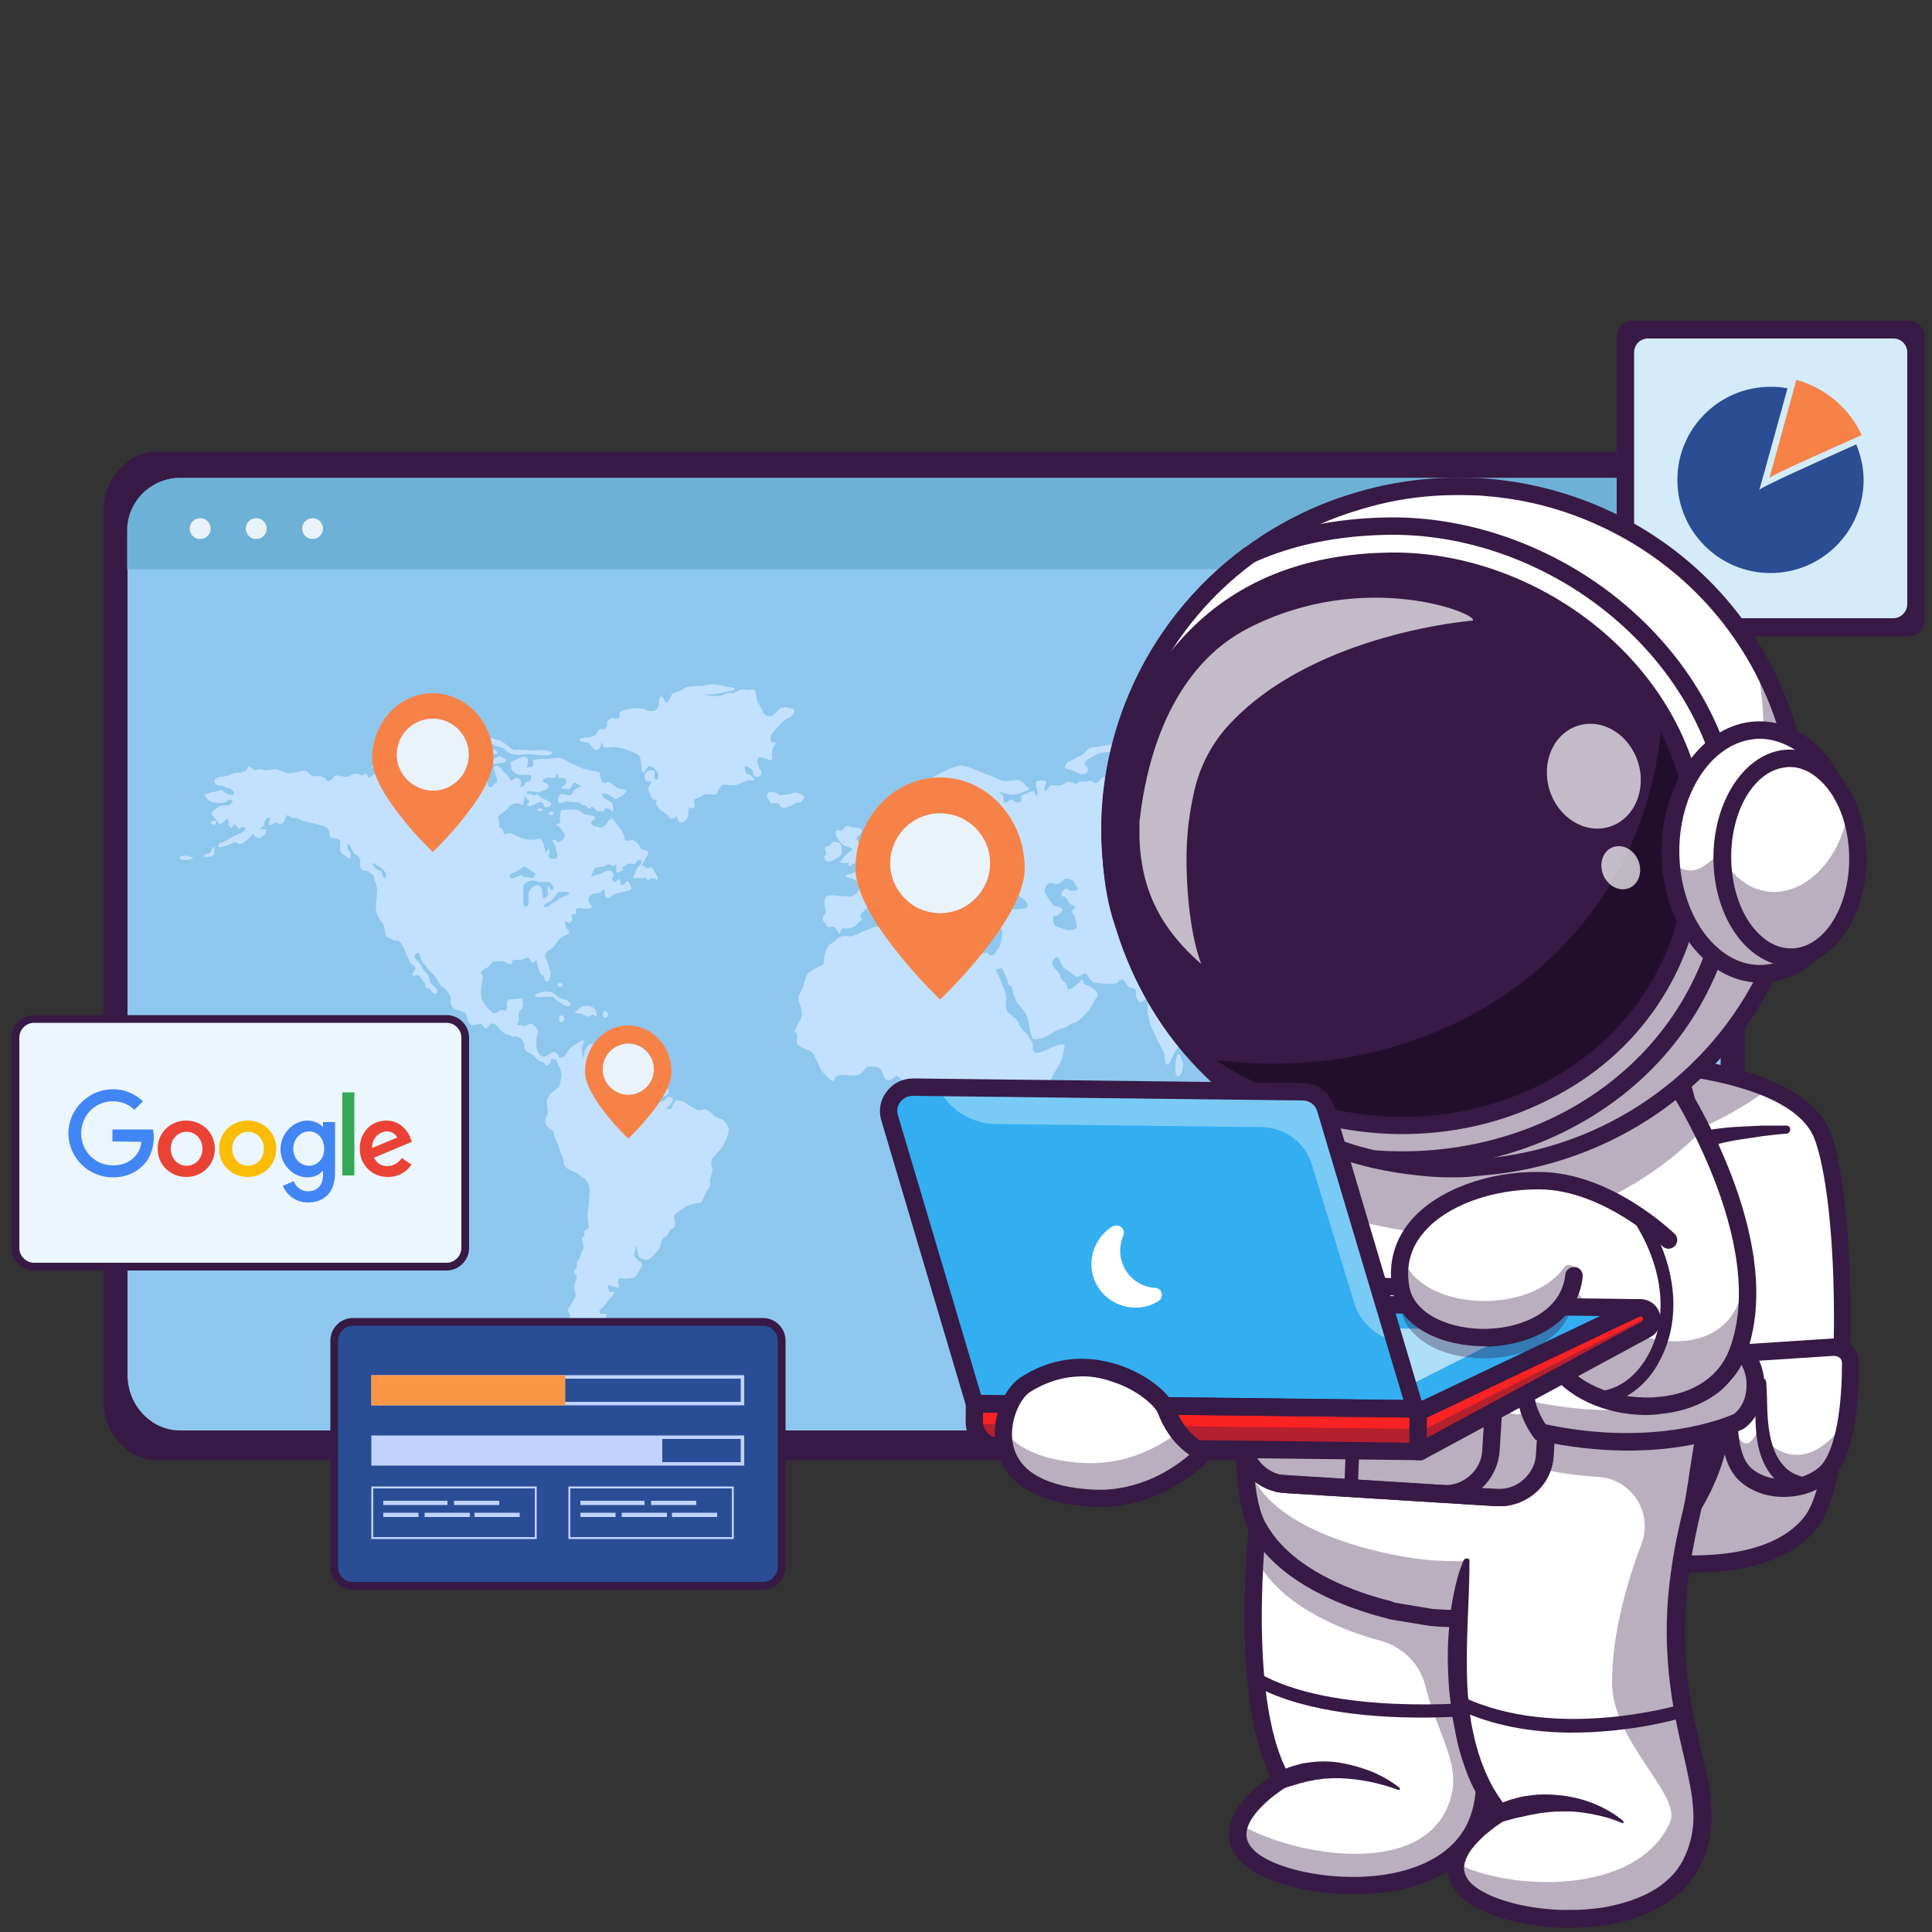 <?xml version="1.0" encoding="UTF-8"?> <!-- Generator: Adobe Illustrator 25.3.0, SVG Export Plug-In . SVG Version: 6.00 Build 0) --> <svg xmlns="http://www.w3.org/2000/svg" xmlns:xlink="http://www.w3.org/1999/xlink" version="1.1" id="图层_1" x="0px" y="0px" viewBox="0 0 500 500" style="enable-background:new 0 0 500 500;" xml:space="preserve"><rect x="0" y="0" width="500" height="500" fill="#333333" stroke="none"/> <style type="text/css"> .st0{fill:#371A45;} .st1{fill:#8EC7ED;} .st2{fill:#6EB1D6;} .st3{fill-rule:evenodd;clip-rule:evenodd;fill:#C2E1FF;} .st4{fill:#EBF3FA;} .st5{fill:#F78248;} .st6{fill:#2A4E96;stroke:#371A45;stroke-width:2;stroke-miterlimit:10;} .st7{fill:#C0D4FF;} .st8{fill:#F99746;} .st9{fill:#EBF6FF;stroke:#371A45;stroke-width:2;stroke-miterlimit:10;} .st10{fill:#EA4335;} .st11{fill:#FBBC05;} .st12{fill:#4285F4;} .st13{fill:#34A853;} .st14{fill:#D4EBF9;} .st15{fill:#2B4D93;} .st16{fill:#FFFFFF;} .st17{opacity:0.35;} .st18{fill:none;stroke:#293856;stroke-width:33.297;stroke-linecap:round;stroke-miterlimit:10;} .st19{fill:#32B1D1;} .st20{fill:#22A7F0;} .st21{fill:#220F2D;} .st22{opacity:0.7;} .st23{fill:none;} .st24{fill:#CE2E2E;} .st25{fill:#6B184E;} .st26{fill:#33AEF1;} .st27{fill:#F92323;} .st28{fill:#848484;} .st29{opacity:0.6;} </style> <g> <g> <path class="st0" d="M451.5,132.2v230.4c0,8.4-6.3,15.3-14,15.3H40.8c-7.7,0-14-6.8-14-15.3V132.2c0-8.4,6.3-15.3,14-15.3h396.7 C445.2,117,451.5,123.8,451.5,132.2z"></path> <path class="st1" d="M445.3,138.1v217.7c0,8-6.1,14.4-13.6,14.4H46.6c-7.5,0-13.6-6.5-13.6-14.4V138.1c0-8,6.1-14.4,13.6-14.4 h385.1C439.2,123.7,445.3,130.1,445.3,138.1z"></path> <path class="st2" d="M445.3,137.3v10H32.9v-10c0-7.5,6.1-13.6,13.6-13.6h385.1C439.2,123.7,445.3,129.8,445.3,137.3z"></path> <g id="e6CRHlPeMWF1275_1_"> <g id="e6CRHlPeMWF1276_1_"> <path id="e6CRHlPeMWF1277_1_" class="st3" d="M55.4,219.3c-0.9-0.3-0.4,1.3-1.3,1.5c-0.9,0.2-1.9,0.7-1.2,0.9s2.3-0.1,2.4-0.4 C55.5,221,55.7,219.4,55.4,219.3z"></path> <path id="e6CRHlPeMWF1278_1_" class="st3" d="M48.8,221.5c-1.1-0.1-2.1,0-2.3,0.4s0.9,0.7,1.7,0.7c0.7,0,2.1-0.5,1.8-0.6 C49.7,221.9,48.8,221.5,48.8,221.5z"></path> <path id="e6CRHlPeMWF1279_1_" class="st3" d="M54.5,212.7c-0.3,0.1,0.6,0.8,0.9,0.8s0.9-1.1,0.3-1.1 C55,212.4,55.3,212.4,54.5,212.7z"></path> <path id="e6CRHlPeMWF1280_1_" class="st3" d="M57.4,204.4c0,0,0,0,0.5,0.5s1.4,0.7,2.1,0.8c0.8,0.1,0.8-0.5,0.2-1.1 s-0.8-0.5-1.3-0.6s-0.6-0.7-2-0.7s-1.2-0.8-1.4-1.2s1.3-1.2,1.7-1.1c0.3,0.1,1.6-0.2,1.6-0.2s2.3-1,2.5-0.8 c0.3,0.2,1.5-0.2,2.1-0.4s0.9-1.3,0.9-1.3s0.8,0.3,1.2,0.8c0.4,0.5,1.4,0,1.7,0s1.7,0.3,1.7,0.3s1.4-0.2,2.1-0.3s2.7,0.8,3.4,1 c0.7,0.2,4.3-0.7,4.6-0.7s1.5,1.8,2.7,1.5c1.1-0.3,1.7,0.2,1.9,0.3c0.3,0.1,0.5,0.1,0.9,0.7c0.4,0.6,0.9,0.1,1.5-0.3 c0.6-0.4,0.5-0.8,0.5-0.8s0,0,0.5-0.1s0.9,0.2,2.3,0.3s1.1-0.3,2.1-0.7c1.1-0.4,2.1,0.5,2.4,0.4s0.8-0.9,1-0.5 c0.3,0.4,0.7,1.2,0.7,1.2s1.1-1,1.5-1s2.3,0.2,2.9,0.1c0.6-0.1,2,0.1,2.5,0.6s1.8,0.4,2.5,0.9s1.4-0.4,1-0.6 c-0.3-0.2-1.2-1-1.2-1s-1.3-1.8-1.5-2.1s-0.4-0.3-0.8,0.5c-0.3,0.8-1.7,0.8-3.1,0.9c-1.5,0.1-0.5-0.8-2.1-0.9 c-1.7-0.1-1-0.8-0.5-0.8s0.9-1.2,1-1.9c0.2-0.7,0.8-0.6,2-0.5s1.5-0.2,2.7,0s1.1-0.6,2.3-0.5c1.2,0.1,0.6,0.3,1.3,0.8 c0.7,0.5,1.1,0.4,2.1,0.9c0.9,0.5,0.6,0.5,1.1,0.6c0.4,0.1,1.9-0.2,2.7-0.3c0.9-0.1,1.5-0.2,2,0.4c0.4,0.6,0.3,1.3,0.9,1.8 s-0.3-1.8-0.3-2.7c0-0.8,1.2-0.1,2-0.1s1.7-0.3,1.8,0.1c0.2,0.4-1.1,1-0.3,1.9c0.8,0.9,1.3,1.2,2,1.2s2.3,0.2,1.5,1.3 c-0.7,1.1-2.5,1-3.1,1s-1.7,0.4-1.4,1s1.7,0.3,2.6,0.3s3.8,0.3,4.6,0c0.8-0.3,0.6-1.5-0.3-1.8s-0.2-0.9,0.7-0.7s1.7-0.3,1.5,0 s0.1,1,0.1,1.8s0.3,1.3,0.9,1.1s0.5-0.9,1.1-1s0.5-1.3,0.1-2.2c-0.3-0.9-0.6-1.4-0.5-1.9s1.1-0.6,1.5-0.1 c0.5,0.5,1.2,1.5,1.2,1.5s1.1,0.7,1.4,1.5c0.3,0.8,0.4,0.6,1.1,0.1c0.7-0.5,0.9-0.4,1.5,0.1s0.2,1.5,0.2,1.8s0.9,0,1.1-0.6 s0.9-0.6,1.3-0.8c0.4-0.2,0.4-1.4,0.4-1.4s-1.1-0.3-2.3-0.2c-1.1,0.1-1.5-0.1-2.3-0.8c-0.9-0.7-0.3-1.2-0.8-1.9 c-0.4-0.7,1.4-1.1,2.5-1.7c1.1-0.6,2.3-0.2,2,1.3s-0.4,1.3,0.9,1c1.3-0.3-0.1-1.6,0.5-1.7c0.6-0.1,2.1-0.4,2.7-0.3 c0.5,0.1,3.3-0.3,4-0.3s1.8,0.7,2.6,1.2s2.9,1.2,3.3,1.5c0.5,0.3,4.1,0.9,4.4,1c0.3,0.1,0.3,1.3,0.7,2.3s1.3,0.3,1.7,0.3 c0.3,0,1.5,0.7,1.9,1.2c0.3,0.5,2.9,0.9,2.9,0.9s-0.6,0.9-0.9,1.2c-0.3,0.3-0.9,0.5-1.4,0.9s-1.1-0.1-1.8-0.6s-1.9-0.8-2.1-0.6 c-0.3,0.2-0.1,0.6,0.1,0.9c0.2,0.3,1.3,0.7,2,1.3s0.5,1.2,0.6,2.1c0.1,0.8-0.7-0.3-1.5-0.5s-0.9,0.8-0.9,0.8s-1.1-0.1-1.7-0.1 c-0.5,0,0,0-0.9-0.8s-0.8,0.5-1.3,0.1s-1.1-1-1.3-0.8c-0.3,0.2-1.1-0.9-1.7-0.8c-0.5,0.1-2.6-0.3-3.1-0.1s-0.9,0.2-1.4,0.4 c-0.4,0.2-0.6-1.4-0.3-1.9s0.9-0.6,2-0.3s1.2,0,1.5-0.5s0.5-1,1.7-1.4s-0.1-0.7-0.4-0.9c-0.3-0.2-0.8-0.6-1.1,0 s-0.9,1.3-0.9,1.3s-0.7,0-1.7-0.1c-0.9-0.1-0.3-0.5,0.2-0.7c0.4-0.2,0.9-1.4,0.5-1.7s-0.6-0.5-1.4-0.3c-0.8,0.2-0.3-0.7-0.8-1 s-0.3,0.2-0.3,0.6c0,0.4-0.8,0.3-0.8,0.3s-1.2-0.2-1.7,0c-0.4,0.2-1.2,0.6-0.9,0.9c0.3,0.3,1.1,0.3,1.4,1.2 c0.3,0.9-1.1,1.1-1.4,1.2c-0.3,0.1-1.3,0.5-1.3,0.5s-1-0.3-1.9-0.3s-1.1,0.1-0.9,0.5c0.2,0.4,0.6,0.2,0.9,0.2 c0.3,0,0.3,0.5,1.1,0.3s0.6-0.5,1.3,0.3s1.4,0.7,2.5,1.4s-0.2,1.5-0.8,1.5s-0.6-0.6-0.9-1.2c-0.3-0.6-1.7,0.1-1.7,0.1 s-1.1,0.7-1.7,0.7c-0.6,0-1.1-0.1-0.3-0.8s-0.9-0.8-0.9-1.8s-0.5,1.7-0.5,2.3c0,0.5-0.5-0.6-2-0.4c-1.5,0.2-1.2,0.8-3.1,2.3 c-1.9,1.4-1.4,1.1-1.2,2.4c0.2,1.3-0.3,1.5,0.5,1.7s0.5,1.7,1.1,1.6c0.6-0.1,1.1-0.6,2.3,0.1c1.2,0.7,1.8,0.9,3.3,1.2 s2.2,0.1,2.9-0.1c0.8-0.2,1.5,0.8,1.5,1.5s0.5,0.8,0.4,1.7s0.9-0.8,0.9-0.8s0.4,1.5,0.1,1.7c-0.3,0.2,0.1,1.1,0.5,1 s1.1,0.3,1.5-0.2c0.5-0.5-0.3-2-0.3-2.7c0-0.6-0.5-0.9-0.8-1.5s0.7-0.7,1.1-0.1c0.3,0.6,0.9,0.1,1.5-0.4s0.6-1.4,0.6-1.4 s-1-1.6-1.8-2.1c-0.8-0.4-0.5-0.5,0.3-0.7s0-0.5,0.2-1.6s0.2-1.8,0.6-1.8c0.4,0,2-0.3,3.3-0.2s1.9,1.2,2.7,1.3 c0.9,0.1,2.3,0.3,2.5,0.8c0.3,0.5-1.5,0.8-0.9,1.7c0.6,0.8,1.3,0.5,1.9,0.8c0.6,0.3,1.3,0.1,2.1-1.1c0.8-1.2,1.1-1.3,1.4-1.1 c0.3,0.2,1.9,2.5,2.3,2.9c0.4,0.5,0.9,2,0.9,2.5c0.1,0.5,1.7,0.1,2.1,0.1c0.3,0,1.7,1.1,1.8,1.7c0.2,0.6,0.5,0.8,1.7,1.1 c1.1,0.3,0,1.4-0.3,2.1c-0.3,0.6-0.4,0.8-0.8,1.5c-0.3,0.7,0,0,0.4,0.3s0.6,0.7,1.3,0.5s1,0,1.3,0.6s0.6,1.1,0.9,1.6 c0.3,0.5,0,1.3-0.3,0.8s-1.5-0.2-1.5-0.2s-0.5,0.6-0.7,0.3s-0.5-0.7-1.1-0.5s-1.2,0-1.9,0.1s-0.9-0.4-0.5-0.8 c0.4-0.4,0.5-1.9,1.4-2.5s0.6-1.5,0-1.5s-0.9,0.9-1.2,1.1c-0.3,0.2-1.5-0.4-2.1,0.1s-1.6,0.9-1,1.1c0.6,0.2-0.9,1-1.4,1 s-0.3-1.3-0.3-1.9s-0.7,0.3-0.7,0.3s-1.4-0.9-1.9-0.3c-0.5,0.6-2.4,0.3-3,0.9c-0.6,0.6-0.9,2.2-0.9,2.2s0.5-0.3,1.5-0.6 s0.9-0.2,1.8-0.7s1.7-0.7,2.3,0.2s-0.3,1.4-0.3,1.4s0.3,0.7,0.7,0.9c0.3,0.2,0.4-0.2,1.1-0.6c0.6-0.4,0.3,0.8,0.5,1.2 s0.8,0.4,1.1-0.1s0.6-0.9,0.9-0.6c0.3,0.3,0.5,1,0.8,1.7s-1.8,0.9-2.1,1s-2,0.5-2.3,0.6s-1.1,1-1.8,1s-0.6-1.2-0.7-1.9 s-0.9,0.1-1.1,0.4c-0.1,0.3-0.9,0.2-1.5,0.3s-1.7,0.8-1.7,1.6s1.2,1.7,0.9,2.1c-0.3,0.4-2.3,0.3-2.9,0.1 c-0.6-0.2-1.5,0.3-1.2,0.7s0.1,1-0.5,0.9s-0.7,0.6-0.4,1.1s-0.8,1.5-1.1,1.1s-0.8-0.6-0.8,0s0.5,1.5,1,2.3s-1.5,1-2.1,1.6 s-1.9,2.7-2.8,3.1c-0.9,0.4-1.6,1.7-1.1,2.2c0.4,0.5,0.9,2.7,1.2,3.3c0.3,0.7-0.1,2.7-0.9,2.7c-0.8-0.1-0.3-1.3-1.1-1.6 s-1.2-2.1-1.4-3.3s-0.3-0.5-0.9-0.1c-0.5,0.4-1-0.8-1.3-1.1s-1.5,0.6-2.6,0.5s-1.6,0.1-1.6,0.4c0,0.3-0.2,1.2-1.1,0.6 c-0.9-0.6-1.1-0.6-2.1-0.6c-0.9,0-1.8-0.1-2,0.3c-0.2,0.4-1.1,1.3-1.7,1.5s-1.7,1.2-1.2,1.4s0.5,1.6,0.2,2.5 c-0.3,0.8-0.3,2.3-0.1,3.6c0.2,1.4,1.2,2.3,2.1,3.3c0.9,0.9,1.3,1.2,2.3,0.4c0.9-0.8,1.3-0.3,1.5-0.2c0.2,0.1,0.9-0.5,0.7-1.4 c-0.3-0.9,0.3-1.7,1.1-1.6c0.8,0.1,1.9-0.3,2.5-0.2s0.9,2.1,0,2.9s-0.4,2.1-0.6,2.9c-0.2,0.9-0.9,1.1,0,1.1s0.7,0.2,1.3,0.3 c0.6,0.1,1.2-0.6,1.8-0.7s2.1,1.5,1.9,2.3c-0.3,0.8-0.5,2.3-0.4,3.5c0.1,1.3,0.4,1.4,0.6,1.8c0.2,0.4,0.9,1.3,1.7,0.9 s1.5-0.7,1.8-1.1c0.3-0.4,1.9,0.7,1.7,1s0.6,0.6,1.1,0.3c0.5-0.3,0.8-0.8,1.3-1.6c0.5-0.8,1.4-1.5,1.8-1.6 c0.4-0.1,1.5-1.3,2.1-1.1c0.7,0.2-0.3,1.2-0.3,1.8c-0.1,0.6,0,2.3,0.3,2.5c0.3,0.1,0.2-1.2,0.6-2.1c0.4-0.9,1.3-1.4,1.7-1.4 s0.8,2.1,1.4,1.5c0.6-0.6,1.8-0.5,2.1,0.1s0.5,0.9,0.5,0.9s0.4-0.4,0.4-0.9s1.4-1,2.3-0.4c0.9,0.6,0.5,0.8,0.9,0.9 s0.9-1.3,1.1-1.4c0.3-0.1,0,1.6-0.6,2.5s0.5,0.6,0.5,0.6s0,0,0.3,0.3c0.3,0.3,1.1-0.3,1.5,0.3c0.3,0.6,0.9,0.8,1.5,1.9 c0.5,1.1,1.1,0.1,2.1-0.1c1.1-0.2,2.5,1.3,3.5,2.6c1.1,1.3,0.9,2.3,1.5,2.3s0.9,1.1,0.9,1.5c0,0.4-1.5,1.3-2.4,1.5 c-0.9,0.2-0.9,1.2,0.5,0.9c1.4-0.3,0.8-0.9,1.7-1.2s1.7,0.4,0.9,1.6s-2.3,1.3-0.9,1.5c1.4,0.2,0.6-0.2,1.4-1.4s0.7-0.8,1.2-0.8 s1.7,0.3,2.1,0.7c0.4,0.4,1.5,1,2.3,1.5c0.7,0.5,1.5,0.3,2.1,0.1c0.5-0.2,2,0.6,2.5,1.4s1.8,0.9,2.4,1.2 c0.6,0.3,1.5,1.5,1.7,2.5c0.1,1-0.9,3.1-1.1,3.6c-0.1,0.5-1.5,2.3-2.7,3.5c-1.3,1.2-0.5,2.7-0.4,3.3c0.1,0.6-0.9,2.9-0.6,3.3 c0.3,0.5-0.3,1.6-0.9,2.3c-0.5,0.7-0.9,2.1-1.2,2.7s-1.5,0.4-2.5,0.7c-1,0.3-1.5,0.6-1.5,0.6s-1.8,1-2.9,1.9 c-1,0.8,0.3,2.3-0.2,3.3c-0.5,1.1-0.9,0.1-1.5,1.5c-0.5,1.3-0.9,1.1-1.3,1.4c-0.4,0.3-0.7,1.1-0.8,1.9s-0.9,1.6-2.1,2.9 c-1.1,1.2-1.8,1-3,0.6s-1-3.8-1.2-3.3s-0.7,2.3-0.6,2.6c0.2,0.3,1.4,1.5,1.8,1.8c0.4,0.3,0.3,0.8,0,1.3s-1.3,2.3-1.7,2.5 c-0.3,0.1-3,0.5-3.5,0.2s-0.8,0.7-0.7,1.3c0.1,0.6,0.5,1.3-0.4,1.1c-0.9-0.2-2.3-0.9-2.3-0.4s0.3,1.6,0.8,1.6s1.1-0.4,0.8,0.3 c-0.3,0.7-0.9,1.3-1.3,1.6c-0.3,0.3-0.8,1.3-1.7,2.1s-0.9,1.1-0.7,1.4s1.5,0.1,1.7,0.3c0.3,0.2-0.3,1.6-0.6,1.9 s-1.8,1.7-2.4,2.1c-0.6,0.4-0.6,1.6-0.4,2.3c0.2,0.6,1.5,2.1,2.3,2.5s2.4,0.2,2.3,0.5c-0.2,0.3-2.1,0.6-2.3,0.7 c-0.3,0.1-1.7,0.5-2.3,0.5s-2-0.8-2.3-0.8s0.2-0.4,1.1-1.2c0.9-0.8-0.3-1.7-0.5-0.6s-0.5,1.4-0.9,1.4s-0.9-0.7-1.2-1 s-1.4-0.6-1.2-1.8s-0.5-1.1-1.1-1.6c-0.5-0.5,0.7-0.9,0.5-1.4s-0.9-0.2-1.1-0.9c-0.1-0.7,0.7-1.7,0.8-2.1 c0.1-0.3-0.5-0.9-0.6-1.4s0.3-1,0.9-1.8c0.6-0.8,1.1-1.9,1.1-2.1c0-0.3-0.4-1.4-0.4-2.3c0-0.8,0.4-1.1,0.6-2.3s-0.6-0.7-0.6-1.6 s0.9-0.6,0.7-1.5s0.4-1.5,0.7-2.1s0.5-1.6,0.9-2.3c0.3-0.7-0.3-2.3-0.3-2.7s1.1-0.7,0.6-1.3c-0.5-0.6,0.5-0.8,1-1.3 s-0.3-2.3-0.1-4c0.3-1.9,0.5-5,0.5-5.2c0-0.3,0.1-1.5-0.3-2.3c-0.4-0.8-0.9-1.4-1.5-1.7c-0.6-0.3-1.4-1.2-1.8-1.3 c-0.4-0.1-3.1-0.9-3.1-2.4c0-1.4-0.9-2.6-1.1-3.6c-0.2-1-1.5-3.3-1.5-4.2c-0.1-1-1.9-1.3-2.1-2.5c-0.3-1.1,0.4-1.9,0.5-2.5 c0.2-0.7-0.1-2.3-0.2-2.9c-0.1-0.5,0.8-2.2,1.3-2.5c0.5-0.3,1.5-1.4,1.8-1.4s0.3-1.1,0.6-2.3c0.3-1.1-0.2-2.7-0.4-2.9 c-0.3-0.2-0.5-1.5-0.9-1.9s-1.3-0.2-1.3-0.2s0.2,0.9-0.6,1.4s-0.9-0.1-1.2-0.4c-0.3-0.3-1.2-0.4-1.7-0.9 c-0.4-0.5-1.1-1.2-1.7-1.5c-0.5-0.3-1.8-0.6-1.7-1.8s-0.7-2-1-2.2c-0.3-0.2-1-0.7-1.5-0.4c-0.4,0.3-1.2-0.6-1.8-0.5 c-0.6,0.1-1.8-1.2-2.3-1.7c-0.4-0.5-0.8-1.2-1.5-1.2c-0.8,0-0.9,0.3-1.4,1c-0.5,0.7-1.3-0.5-1.5-0.8c-0.3-0.3-1.5,0.2-2.5,0.2 c-0.9,0-1.4-1.9-1.4-2.3c-0.1-1.5-2.7-1.5-3.3-1.9c-0.6-0.4-1.2-1.9-0.9-2.3c0.3-0.4-0.4-1.7-0.4-1.7s-1.2-1.6-1.7-1.6 c-0.4,0-1.8-2.9-2.6-3.6c-0.8-0.8-2.6-2.7-2.9-3.5c-0.3-0.9-0.4-2.3-1.3-1.6s-0.2,1.4,0.7,2.3c0.9,0.8,0.7,1.6,1.9,2.7 c1.2,1.1,0.7,2.3,1.2,2.7c0.5,0.5,2.3,1.7,1.5,2.5c-0.8,0.8-1.5-1-1.9-1.1c-0.3-0.1-1.1-0.3-1-0.9c0.1-0.6-0.7-1.1-1.3-2.1 c-0.6-0.9-0.9-0.4-1.7-0.4c-0.8,0-0.1-1.1,0.3-1.6s-0.4-1.2-0.9-1.4s-1.2-2.5-1.9-4c-0.7-1.4-1.2-2.1-2-2.1 c-0.8,0.1-2.1-0.7-2.6-1.1c-0.5-0.4-0.3-2.7-1.2-3.7c-0.9-1-1.7-2.9-1.5-4c0.1-1.1,0.3-4,0.3-4.6c0-0.7-0.7-2.1-0.7-2.4 c0-0.3-0.2-1.2-0.5-1.3s-1.5-1.1-2.3-1.1s-1.1-1.5-0.9-2.1c0.3-0.7-0.7-1.9-1.1-1.9s-1.1-1.3-1.4-2.1c-0.3-0.7-0.9-0.7-0.8-0.3 c0.2,0.4-0.1,1.1,0.3,1.3s0.8,1.8,0.4,2c-0.3,0.2-1.1-0.6-2-1.1s-0.5-2.5-0.5-3.1s-1.2-1-1.7-1s-1.1,0.1-1.1-1.2 s-1.7-2.1-2.1-2.1c-0.5,0-3.4-1-4.2-1c-0.9,0-2.2-1.3-2.7-0.9c-0.5,0.4-1.5-0.7-2-0.7s-0.3,1.4-1.2,2.1 c-0.9,0.7-1.5-0.7-2.1-0.1c-0.5,0.5-1.8,1-1.4-0.2s0.4-1.4-0.3-1.1c-0.7,0.3-0.9,1.1-0.9,1.6s-1.2,1.3-1.2,1.3s1.1,0.1,1.5,0 s0.1,1.1-0.3,1.4c-0.4,0.3-1.1,1.1-1.7,0.9c-0.7-0.2-0.8-0.9-1.2-1c-0.4-0.1-0.9,1.3-2.5,2.2c-1.5,0.9-1.8-0.4-2.4-0.1 c-0.6,0.3-2.7,1.2-3.5,1.3s-0.6-1.1-0.2-1.1s2.1-0.9,2.5-1.2s2.3-1.1,2.9-1.4c0.5-0.3,1.4-0.8,1.1-1.4c-0.3-0.6-1.5,0.3-1.5,0.3 s-0.9-0.9-1.1-1.1c-0.3-0.2-0.8,0.8-0.8,0.8s-1.1-0.2-0.9-1.3c0.3-1.1-0.6-1.1-0.8-0.6s-1.7,1.3-1.7,0.8 c-0.1-0.5-1.4-1.5-1.7-2.3s0.3-0.9,1.1-1.6c0.8-0.7,1.9-0.9,2.9-0.8c0.9,0.1,1.5-1.2,1.2-1.3s-0.9-0.2-1.5,0.3 c-0.5,0.5-1.8,0.4-1.8,0.4s-1.9,0-2.7-0.6s-1.2-1.5-1.2-1.5s1.5-0.7,2.7-0.8L57.4,204.4L57.4,204.4z M136,234.6L136,234.6 c0.9,0.1,0.9-1.3,0.8-1.7c-0.1-0.4-0.1-2.1,0.3-2.5c0.3-0.3,0.8-1.2,1.7-1.3s1.5,0.7,1.5,1.6c-0.1,0.9,0.2,1.8,0.5,1.8 s1.4-0.7,1-1.3c-0.3-0.6,0.3-2.7,0.3-1.9c0,0.7,0.7,1.2,1.1,1.1c0.4-0.1-0.4-1.9-1.1-2.1c-0.6-0.1-1.8-0.1-2.1,0 s-1.7-0.5-2.4-0.4s-1.7,0.4-2.1,1.2c-0.3,0.8,0,2.3-0.1,2.9C135.4,232.7,135.2,234.5,136,234.6L136,234.6z M140.8,234.6 L140.8,234.6c0.2,0.5,1.1,0.1,1.7-0.5c0.5-0.6,1.7-0.8,2-1.3s0.6-0.4,1.5-0.8c0.9-0.4,1.5-0.5,1.2-1s-2.1,0-2.4-0.2 c-0.3-0.2-2.1,2.3-2.1,2.3s-1.5,0.7-1.7,1C140.9,234.3,140.5,233.9,140.8,234.6L140.8,234.6z M131.9,226.8L131.9,226.8 c0,0.5,0.9,0.6,1.4,0.3s1.3-0.5,1.7-0.6c0.3-0.1,0.2,0.5,0.9,0.5c0.8,0,1.7,0.3,2,0.2s1-1.3,0.4-1.4c-0.6-0.1-1.5-0.8-2.1-1.4 c-0.5-0.6-1.7,0.8-2.9,1.3C132.2,226.2,131.9,226,131.9,226.8L131.9,226.8z M96.7,223.4L96.7,223.4c-0.7-0.3,0.3,1.2,0.7,1.5 s1.3,0.3,1.4,0.8s0.3,1.7,0.8,1.6c0.4-0.1,0.4-1.2,0.1-1.6c-0.3-0.4-1.7-1.6-1.9-1.6C97.5,224.1,97,223.5,96.7,223.4z"></path> <path id="e6CRHlPeMWF1281_1_" class="st3" d="M139.1,209.5c-0.3,0.3,1.1,0.7,1.3,0.3C140.6,209.4,139.7,208.8,139.1,209.5z"></path> <path id="e6CRHlPeMWF1282_1_" class="st3" d="M142.4,210.1c-0.9,0.3-0.1,1.1,0.5,0.8S143.2,209.8,142.4,210.1z"></path> <path id="e6CRHlPeMWF1283_1_" class="st3" d="M99.8,193.7c-0.1,0.4,0.5,0.4,1.3,0.4s1.9,0,2.3-0.2c0.3-0.2,2.1-0.7,2-0.1 c-0.1,0.6,0.7,1.5,1.1,1.4s1.2-1,1.6-0.7s0.5,1.1,0.9,1.3s1.5,0.2,2,0s1.9-0.2,2.6-0.1c0.6,0.1,2.5,0.5,2.7,0.1s0.7-0.5,0.7-0.9 c0.1-0.4,0.3-1.7,0.3-1.7s-0.3-0.7-0.9-0.4s-0.7,0.5-1.3,0.4c-0.5-0.1-0.5-1.2-1.5-1c-0.9,0.2-1.1,0.8-1.4,1.1s-0.9,0.5-1.1,0.3 c-0.2-0.1-1.5-1-1.5-1s-2.7-0.1-2.9-0.5c-0.1-0.4-0.6-1.1-1.9-0.9c-1.3,0.1-3.5,1-3.8,1s0.4,0.8-0.1,0.8 C100.5,193.1,99.9,193,99.8,193.7z"></path> <path id="e6CRHlPeMWF1284_1_" class="st3" d="M109.5,190.9c-0.7,0.3-0.5,1-0.1,1c0.5,0,1.6-0.5,1.9-0.1c0.3,0.3,1.2,0.1,1.1-0.3 c-0.1-0.3,0.3-1.7-0.3-1.7C111.5,189.7,110.5,190.5,109.5,190.9z"></path> <path id="e6CRHlPeMWF1285_1_" class="st3" d="M117.2,190c-0.1,0.5,0.5,0.9,1.1,0.9s2.2-0.4,2.3-0.1c0.1,0.3-0.1,0.6,0.7,0.7 c0.8,0.1,1.1,0.3,1.6,0.3s0.3-0.9-0.1-1.5s-0.3-0.5-1.3-0.9c-1.1-0.3-2.1-0.3-2.7-0.3C118.1,189.2,117.4,189,117.2,190z"></path> <path id="e6CRHlPeMWF1286_1_" class="st3" d="M118.4,193.1c-0.5,0.5,0,1.8-0.2,1.9c-0.2,0.1,0.1,0.7,0.5,0.6 c0.5-0.1,0.7-1.4,1.1-1.4c0.3,0,2.1-0.5,2.4,0.3c0.3,0.7,0.3,0.4,1.1,0.5c0.8,0.1,1.5-0.9,1.5-1.3c0.1-0.3-0.4-1-1.5-0.9 C122.1,192.9,118.8,192.6,118.4,193.1z"></path> <path id="e6CRHlPeMWF1287_1_" class="st3" d="M120.5,196.6c-0.4,0.3-0.2,1.3,0.5,1.3c0.6,0.1,1.7-0.5,1.9-0.1 c0.1,0.4,0.5,2.3,1.5,1.6c1.1-0.6,1-1.1,1.3-1.2c0.3-0.1-0.1-1.5-0.5-1.9c-0.5-0.3-1.9-0.1-2.3,0.1 C122.3,196.8,121.1,196.2,120.5,196.6z"></path> <path id="e6CRHlPeMWF1288_1_" class="st3" d="M126.9,197.3c0.1,0.2,0.5,0.5,1.3,0.4c0.7-0.1,1.9-0.3,2.3-0.3 c0.5-0.1,0.6-1.1,0.1-1.1c-0.6-0.1-1-0.7-1.5-0.5C128.5,195.9,126.7,196.8,126.9,197.3z"></path> <path id="e6CRHlPeMWF1289_1_" class="st3" d="M126.7,194.4c-0.3,0.7,2.3,1.1,2,0.3S127.1,193.7,126.7,194.4z"></path> <path id="e6CRHlPeMWF1290_1_" class="st3" d="M127.2,191c-0.7-0.2-1.9-0.5-1.9-0.7s-0.3,0.9,0.3,1.3c0.6,0.3,1.7,0.9,2.4,1.3 c0.7,0.3,2.2,0.4,2.7,1.1c0.5,0.7,2,1.2,2,1.2l1.9,0.2c0,0,1.3-0.3,2.6-0.2s3.3,0.3,4.3,0.3c1.1-0.1,1.3-0.5,1.4-0.7 c0.1-0.3-2-0.8-2.5-0.7s-3.5,0.1-4.3,0c-0.9-0.1-1.9-0.1-2.7,0c-0.7,0.1-1.2-0.5-1.7-0.9c-0.5-0.3-1.7-1.4-2.3-1.5 C128.5,191.4,128.6,191.4,127.2,191z"></path> <path id="e6CRHlPeMWF1291_1_" class="st3" d="M198.9,205.1c-0.2,0.5-0.7,0.5-0.2,1.4s0.8,1.5,1.2,1.4s1.8-0.1,1.9,0.4 c0.2,0.5,0.6,1,1.6,0.7s1.8-0.5,2-0.9s1.8-0.5,1.8-0.5s1.3-1.1,0.8-1.6s-1.5-0.8-2.1-0.9c-0.5-0.1-1.1,0.5-2.2,0.5 c-1.1,0-1.9,0.5-2.3,0C201,205,199.1,204.7,198.9,205.1z"></path> <path id="e6CRHlPeMWF1292_1_" class="st3" d="M150.2,191.7c0.6,0.5,1,0.2,1.8,0.4s1.4,1.7,1.9,1.9c0.4,0.2,1,0,1.3-0.4 s0.6-1.8,0.6-1.8s0,1.3,0.6,1.6s2.2-0.2,2.6-0.1s2.9,0.5,3.6,0.9c0.7,0.4,2.3,0.7,2.9,1.5c0.5,0.9,0.5,3.9,0.8,4.2 s1.1-1.1,1.3-1.4c0.2-0.3,1.3-0.1,1.7,0.3c0.4,0.5,1.2,1.6,1.1,2.1c-0.1,0.5-0.2,1.2-0.5,0.9s-0.9-0.2-0.6-0.7 c0.2-0.5,0.3-1.7-0.1-1.7c-0.4,0-0.8,0-0.8,0s-0.8-0.3-1.3,0.7s-0.1,2.1,0.3,2.1c0.4,0,1.2,0,1.2,0.3s-0.9,1.1-0.9,1.5 c0.1,0.5,0.7,2.1,0.9,2.5c0.2,0.3,1.3,0.7,1.6,0.7c0.3,0.1-0.7,0.1-0.5,0.6c0.3,0.5,0.7,1.6,1.3,1.9c0.6,0.3,2.2,1.5,2.4,2.1 c0.2,0.5,1.5-0.4,1.7-0.5s0.2,1.4,0.9,1.5s1-0.1,1.6-0.7c0.6-0.6,0.5-1.4,0.5-2.1c0.1-0.6,0-1.1,0.7-0.9s1.1-0.1,1-0.8 s-0.6-1.5,0.5-1.7s1.7-1.1,2.3-1.1s2.6,0.3,2.8,0s1.1-2.4,1.7-2.4c0.6-0.1,2.1,0.3,3.5,0c1.3-0.3,2.9-1.3,3.3-1.2 c0.5,0.1,1.6,0.1,1.3-0.3c-0.4-0.4-0.9-1.3-1.7-1.3s-0.9-2.1-0.7-2.1s2.1,0.8,2.1,1.5c-0.1,0.7,0.3,1.5,1.3,1.3 c1.1-0.3,0.9-1.3,0.7-1.5c-0.2-0.3-0.4-0.9-0.6-1.4c-0.2-0.5-0.7-2,0.4-2.1c1.1-0.1,3.2,1.4,3.1,0.3c-0.1-1.1,0-2.3,0.3-2.9 c0.3-0.6,1-1,0.6-1.2s-0.9,0.3-1.2-0.7s0.3-1.7,0.7-2.2c0.4-0.4,2.6-3.1,3.8-3.5s2.1-2,1.2-2.3c-0.9-0.3-2.5-0.9-3.6,0.1 c-1.1,1.1-1.7,2.1-3,1.7c-1.3-0.3-1.5-2.1-2.2-3.1c-1.1-1.3-0.4-4-1.5-3.8s-1.1,0.2-1.1,0.2s-1.3-0.3-2.1-0.1 c-1.1,0.3-1.7,1-2.3,0.9c-1.2-0.3-2.3,0.4-2.5,0.5c-2.6,0.7-4.6-0.3-5-0.3c-0.3-0.1,1.8,0.3,3.4,0c1.3-0.2,3.3-0.7,4.4-0.9 c1-0.2,0.2-0.7-0.1-0.7c-1.3-0.2-3.3-0.8-4.9-0.9c-1.3-0.1-2.1,0.4-3.3,0.4c-1.6,0.1-3.5-0.1-4.7,0.9c-1.1,0.8-2.5,0.9-2.6,1 c-0.6,0.8-1.2,2.9-1.8,2.3c-0.6-0.5-0.7-1.9-1.4-1.3c-0.7,0.5-0.1,1.9-0.7,2.9c-0.6,0.9-2.4,0.8-2.9,0.5s-1.1-0.6-3.1-0.5 c-2.1,0.1-4.4,0.9-3.9,1.7s-0.9,1.3-1.3,0.9c-0.4-0.4-2.1,0.5-1.9,1.3c0.1,0.8-0.3,1.7-1.1,1.5c-0.9-0.2-1.5,0.5-1.6,1.1 c-0.1,0.7-2.1,1.1-2.2,1.1C151.9,190.9,149.3,190.9,150.2,191.7z"></path> <path id="e6CRHlPeMWF1293_1_" class="st3" d="M138.5,257.3c-0.1,1,0.8,0.7,1.8,0.7s2.9-0.2,3.2,0.3s1.9,1.3,2.3,1.7 c0.4,0.4,1.8,0.5,1.9,0.1c0.1-0.4-0.9-1.5-1.5-1.4s-1.9-0.7-2.6-1.4c-0.7-0.7-2-0.7-2.5-0.7 C140.5,256.6,138.5,257.3,138.5,257.3z"></path> <path id="e6CRHlPeMWF1294_1_" class="st3" d="M144.8,254.4c-0.8,0.1-0.6,1.2,0.3,1C146,255.2,145.5,254.3,144.8,254.4z"></path> <path id="e6CRHlPeMWF1295_1_" class="st3" d="M145.2,262.8c-0.8,0.2-0.6,2,0.3,1.7C146.5,264.1,146,262.7,145.2,262.8z"></path> <path id="e6CRHlPeMWF1296_1_" class="st3" d="M156.5,261.7c-0.8,0.2-0.6,2,0.3,1.7C157.8,263,157.3,261.5,156.5,261.7z"></path> <path id="e6CRHlPeMWF1297_1_" class="st3" d="M148.7,262.1c0,0,0.9,0.2,1.5,0.2s0.9,0.4,1.5,0.7c0.5,0.3,1.5-0.4,1.8-0.4 s0.8,1.2,0.9-0.1s-1-1.9-1.7-2.1c-0.7-0.2-1.5,0-2,0.1S148.7,262.1,148.7,262.1z"></path> <path id="e6CRHlPeMWF1298_1_" class="st3" d="M220.6,242.3c0.3-0.2,1.7-0.7,2.5-1.1c0.8-0.4,3.3-1.4,3.6-1.4s4.6,0.1,5.2-0.2 c0.6-0.3,2.9-0.7,3.6,1.5c0.7,2.3-0.8,1.3-1.5,1.7s0.3,1.3,0.6,1.3s1.5,1.3,2.1,1.3s2.1,0.7,2.1,0.7s1.5,1.3,2.3,1.3 s2.1,1.6,2.9,0.5c0.9-1,1.3-3.1,2.1-2.9c0.9,0.2,1.8,1,2.9,1c1.1,0,3.2-0.2,3.5,0.3s-2.3,2.3-2.1,2.7s0.5,0.3,1.4-0.9 s2.1-1.2,3.2-1.5s1.5,1.6,1.7,2.3c0.2,0.6,0.9,1.7,1.5,3.1c0.6,1.3,1.2,3.1,1.9,4.6c0.7,1.4-0.1,4.2,0.6,5.2 c0.7,0.9,2.5,1.7,2.9,2.9c0.4,1.2,1.5,2.5,1.8,2.5c0.3,0.1,1.8,2.5,1.9,3.1c0.1,0.6-0.5,1.9,0.9,2.1c1.4,0.1,2.6-0.7,3-0.9 c0.4-0.2,3.8-1.7,4.2-1.1c0.4,0.6-0.6,3.3-0.7,4c-0.1,0.7-2.6,4.2-2.7,5c-0.1,0.9-1.5,2.5-2.5,2.7c-0.9,0.2-2.9,3.1-3.6,4 s-1.8,2.9-2.3,3.1c-0.5,0.2-0.9,2.9-0.7,3.3c0.2,0.4,0.3,2.3,1.1,3.1c0.8,0.8,1.1,1.4,0.7,2.1c-0.3,0.7,0.2,2.3,0,3.6 s-1.7,2.7-2,3.1s-2,1.5-2.7,2.5s-1.3,1.9-1.1,2.5c0.2,0.5,0.9,3.1,0.8,3.6c-0.1,0.6-2.4,0.9-3.1,1.3c-0.7,0.4,0.3,1.7,0.5,2.5 s-1.2,2.1-1.8,2.9s-2.3,3.1-3.3,4c-1.1,0.9-2.7,0.7-3.8,0.6s-2.9,0.9-3.4,1.4c-0.4,0.5-1,0.4-1.9-0.1s-0.9-1.2-1.1-2.3 c-0.1-1.1-0.3-1.8-0.3-1.8s-0.3-1.7-1.1-2.5s-1-1.7-1.5-2.3c-0.4-0.6,0.8-2.3,0.7-3.5c-0.1-1.1-1.6-2.5-2-3.1 c-0.4-0.7-1.3-2.7-1.7-3.3c-0.3-0.7-0.8-2.1-0.7-4.2s0.9-3.2,1.7-3.8c0.7-0.6,0.4-1.3-0.2-2.6c-0.6-1.2,0.1-3.3-0.4-4 c-0.5-0.7-1.3-4.6-2.3-5.3c-0.9-0.6-1.9-0.6-1.5-2c0.5-1.4,0-2.9,0.9-3.8c0.9-0.9,0.4-1.5-0.5-2.1c-0.9-0.6-0.6-0.9-1.4-0.2 c-0.8,0.7-1.8,1.1-2.4,0.4c-0.6-0.7-0.4-1.8-1.5-2.7c-1.1-0.8-2.9-0.5-3.3-0.3s-1.3,1.9-2.5,2.1s-2.1-0.1-3.3-0.1 s-2.3,0.1-2.4,0.8c-0.2,0.7-0.4,1.1-1.2,0.4c-0.8-0.7-2.3-2.3-2.3-2.3s-1.4-2.8-1.9-4c-0.4-1.2-1.9-1.3-3.5-2.2 c-1.7-0.9-0.7-1.9-0.9-2.9s-1-1.4-0.6-1.5c0.4-0.1,0.3-0.8,1.3-2.3c0.9-1.4,0.3-2.9,0.2-3.8c-0.2-0.8-1.1-2.1-0.2-3.3 c0.9-1.3,1.4-4.4,2.1-5.2c0.7-0.8,2.7-1.6,3.6-2.1c0.9-0.5,0.3-1.8,0.9-3.3c0.5-1.5,1.3-2.3,1.5-2.3c0.3,0,1.2-1.1,2.3-1.7 C218.4,241.9,220.2,242.5,220.6,242.3L220.6,242.3z M258.1,283.9L258.1,283.9c-0.3-0.5-1.7-0.3-2,0.2c-0.3,0.5-0.5,2.9,0.3,3.1 C257.1,287.4,258.5,284.7,258.1,283.9z"></path> <path id="e6CRHlPeMWF1299_1_" class="st3" d="M273.6,298.9c-1.1-0.3-1.2,1.3-2.1,2.5s-1.8,2.1-2.1,1.9s-2.3,0.7-1.7,2.3 c0.6,1.5,0.5,3.1-0.1,3.8c-0.6,0.7,0.5,2.7,0.3,3.8c-0.2,1.1,0.3,1.8,1.5,1.8s1.7-0.5,2.1-1.8c0.5-1.3,0.6-2.7,1.1-3.7 c0.5-1.1,0.9-3.5,1.2-4c0.3-0.6,0.8-2.5,0.7-3.6C274.6,300.6,274.2,299.1,273.6,298.9z"></path> <path id="e6CRHlPeMWF1300_1_" class="st3" d="M304.8,272.9c-0.5,0.3-1.1,5.2-0.1,5.6c1.1,0.4,1.7-3.1,1.4-3.5 C305.8,274.4,305.6,272.5,304.8,272.9z"></path> <path id="e6CRHlPeMWF1301_1_" class="st3" d="M232.6,235.1c-0.8,0-1.2,1.5-0.7,2.1s1.1,0.4,1.5-0.3 C233.8,236.1,233,235.1,232.6,235.1z"></path> <path id="e6CRHlPeMWF1302_1_" class="st3" d="M226.1,236.7c-0.2,0.4,0.7,0.5,0.9,0.1C227.1,236.4,226.7,235.6,226.1,236.7z"></path> <path id="e6CRHlPeMWF1303_1_" class="st3" d="M236.3,238.4c-0.3,0.2,0.5,0.9,0.9,1.1c0.4,0.2,0.8,0.8,1.1,0.9 c0.3,0.1,1.5,0,1.1-1c-0.3-1-1.1-1-1.4-1C237.8,238.4,236.7,238.1,236.3,238.4z"></path> <path id="e6CRHlPeMWF1304_1_" class="st3" d="M215.8,217.9c-0.8,0.1-0.9,1.1-1.4,1.1s-1.1,0.2-0.9,0.9c0.2,0.7,0.5,1.2,0,1.5 s0.1,1.5,0.8,1.6s1.5-0.5,2.1-0.8s1.5-0.9,1.5-1.8c0-0.9-0.2-1.7-0.5-2.1C216.9,217.9,216.3,217.9,215.8,217.9z"></path> <path id="e6CRHlPeMWF1305_1_" class="st3" d="M216.7,214.9c-0.7,0.3-0.4,1.3-0.1,1.8c0.3,0.5,0.9,1.6,1.8,2.1 c0.9,0.4,2.7,0.8,2,1.2s-2.7,2.4-2.9,3s2.3,0.3,2.3,0.3s-0.5,0.7-0.1,0.9s0.7-0.7,1.4-0.7s2.1,0.5,2.7,0.5s1.8-1.1,1.7-1.8 s-0.9-1.8-1.7-2.3c-0.8-0.4-1.7-2.3-2.1-2.7c-0.5-0.4,1.9-1.7,1.3-2.5c-0.6-0.7-2.4-0.3-3.1-0.8c-0.7-0.5-1.3,0.1-1.7,0.7 C217.8,215.4,217.2,214.7,216.7,214.9z"></path> <path id="e6CRHlPeMWF1306_1_" class="st3" d="M222.4,229c-0.1-0.9-1.8-1.7-2.9-1.9c-1.1-0.2-0.9-0.8,0.3-0.9 c1.2-0.1,1.1-0.6,2.1-0.8c1.1-0.2,2.1-0.5,2.9-0.6c0.8-0.1,0.8-0.9,0.8-1.5s2.1-0.8,2.1-0.8s1.2-1.3,1.9-1.9s1.9-0.5,2.9-0.2 c0.9,0.3-0.1-0.7-0.4-1.2c-0.3-0.5-0.1-1.6,0.2-2.3c0.3-0.6,1.8-0.9,2.3-0.7c0.4,0.2,0,1.1,0.1,1.9c0.1,0.8,0.8,1.3,0.8,1.3 l0.7-0.1c0,0,0,0,1.1,0s1.2,0,2.1-0.3c0.9-0.3,1.5,0.1,1.9-0.1c0.3-0.2,1.3-0.2,2.6,0.3s0.6-0.9,0.9-1.7 c0.3-0.8,0.8-2.3,1.7-2.1c0.9,0.1,1.5,0.7,2.3,0.2c0.7-0.5-1.3-1.2-1.3-1.5s1.7-0.3,3.1-0.4c1.5-0.1,2.3,0,3-0.2 s-0.5-1.6-0.8-1.6s-2,0.2-2.9,0.1c-0.9-0.1-1.8,0.6-2.6,0.8s-0.9-1.2-1.4-1.8c-0.4-0.6-0.6-1.7,0.5-2.3s3.1-1.9,3.5-2.5 c0.3-0.6-1.4-0.5-3-0.4c-1.7,0.1,0.3,0.6-1.3,2.5c-1.5,1.8-2.3,0.6-3.5,1.8s-0.3,1.3,0.8,1.7s0.2,1.6-0.1,1.9 c-0.3,0.3-1.5,1.4-1.4,2.3c0.2,0.8-0.9,1.3-0.9,1.3s-3.2,0.8-3.8,0.9c-0.6,0.1-0.8-0.5-0.6-1.1s-0.7-2.1-0.8-2.9 c-0.1-0.9-1.4,0.4-1.5,1s-1.7,0.7-2.7,0.3c-0.9-0.4-1.5-1.9-1.3-2.3c0.2-0.3-0.5-1.9-0.5-2.3c0-0.4,2-3.4,3.6-3.8 c1.7-0.4,3.6-1.4,4.7-2.4c1.1-1,1.7-2.3,2-2.5c0.3-0.3,6.2-3.6,8.4-4c2.1-0.4,6.8,2.1,7.6,2.3s1.2,0.5,3.1,1.3s3.6-0.1,4.8,0.1 c1.2,0.2,1.8,1.5,2.6,1.9c0.8,0.4,0,0.7-1.9,1.4s-3.2,0.5-4.2,0.1c-1.1-0.4-1.7-0.4-0.9,0.2c0.8,0.6,0.5,0.9,0.6,1.8 c0.1,0.9,1.3,0.1,1.5-0.1c0.3-0.2,0.3-0.6,1.2,0.1c0.9,0.7,1.3,0.3,1.7,0.2c0.4-0.1,0.1-1.2,0.3-1.6c0.3-0.4,1.3-0.4,1.5-0.6 s0.9-0.5,1.4-0.6s0.4,0.9,0.9,1.2s0.3-1.3,0.1-1.7c-0.2-0.4-0.3-1.5-0.1-1.9c0.3-0.3,2.1-0.5,2.5-0.1s-0.7,1.6-0.4,2.3 s0.9-0.4,1.3-1s1.4,0,2.9-0.3s1.2-1.3,2.9-0.7s1.2,0.6,1.7,0s1.5,0.1,2.4-0.3c0.9-0.4,0.9,0,1.7,0.4c0.7,0.4,1.5-0.8,1.9-1.2 c0.3-0.4,1.7-0.4,2.4-0.3c0.7,0.1,1.5,0.6,2.3,0.6c0.7,0,1.8,0.6,1.8,0.6s1.5,0.6,1.8,0.2s-0.1-0.9-1.4-1.6 c-1.3-0.7-0.8-1.9,0-2.1c0.8-0.1,0.7-0.6,1.3-1c0.6-0.4,1.4-1.9,2.1-1.6c0.7,0.3,1.3,0.9,2.1,1.4c0.9,0.5,0.1,1.2-0.1,1.7 s0.2,2.5,0.4,2.7c0.3,0.3-0.3,1.4-0.9,1.9c-0.7,0.5-1.7,1.6-1.4,1.8c0.3,0.2,2.3-0.9,2.3-0.9s1.3-1.8,1.9-2.3s1.2-0.5,1.4,0.1 c0.2,0.6,1.1,0.8,2,0.4c0.9-0.4,0-0.7-0.1-1.6c-0.1-0.9-1.5-0.4-2.3-0.2s-1.4,1.1-1.6,1.1c-0.3,0-0.3-0.6-0.1-1.5 c0.2-0.9-0.3-1.4-0.3-1.9s0.3-0.5,0.9-1.5s0.6,0.7,0.7,1.6c0.1,0.9,0.7,0.5,1.2,0.4s0.3-1.3,0.7-1.9c0.4-0.6,1.4-0.7,2.3,0.2 s0.8,0.6,1.8,1s1.1,0.5,1.2,1.4s0.8,1,1.2,0.7c0.4-0.3,0.1-1.5-0.2-1.9c-0.3-0.4-2.3-1.1-3-1.9c-0.7-0.7,0.3-0.7,1.1-0.7 s2.3,0.1,2.3,0.1s1.7-0.4,2.5-1.1c0.9-0.7,1.5-0.7,2.3-1.1c0.9-0.4,2.3-0.4,3.1-0.2c0.9,0.2,1.5-0.4,2.3-0.8 c0.9-0.4,2-3.1,2.1-0.5c0,0.3,2.4,0.8,2.7,0.7c0.3-0.1,1.2-0.3,2.5-1c2.5-1.5,0.3-2.3,1.3-0.8c0.3,0.5,1.4-0.4,3.2,0.5 c1.8,0.9,0,0,0.5,0.6s0.8-0.1,2-0.3s2,0,2.7,0.1c0.8,0.1,2.5,0.1,3.3,0.7c0.8,0.6-0.5,1.9-0.9,2.3c-0.4,0.4,0.7,0.7,1.1,0.6 c0.3-0.1,3.2,0,4.4,0.2s1.8,0.9,2.4,0.9s1.5-0.3,1.9-0.7c0.3-0.4,2.5-0.6,3.2-0.7c0.7-0.1,2.6,0,2.9,0.2s0.5,1.2,0.5,2.1 c0,0.8,0.8,1.5,1.4,1.6s1.7-1.2,2.1-1.4s0.9,0.9,1.2,0.6c0.3-0.3,2.4,0.1,3.3-0.4s1.4,0,1.8-0.2s1.1-1.3,1.1-1.7s0.3-0.7,0-1.3 s-1.5-0.2-2.9-0.6c-1.3-0.4,0.1-2.5,0.4-1.4c0.2,0.6,1.4,0,2.3,0.2s0.5-0.3,0.9-0.3s2,0.5,2.9,0.5s1.5,1.1,1.5,1.1 s-2.4,0.8-2.9,0.8s-0.2,0.8,0.3,0.8c0.4,0,1,0.3,1.7,0.8c0.6,0.5,3.3,0,3.6,0c0.3,0,1.4,0.5,2.4,1.2s1.7,1,1.7,1s1.5,0,2.9-0.2 c1.5-0.2,3.3-0.2,3.7,0.1c0.3,0.3,1.3,0.6,2,1.3s1.2,0.4,2.1,0.3c0.9-0.1,1.9-0.3,2.7-0.3c0.9,0,3.7-0.1,4.2,0.8 c0.5,0.9,1.1,0.7,1.1,0.7s0.8-1.6,1.1-1.9c0.3-0.3,1.5,0.2,2.1,0.6c0.7,0.4,4,0,4.9,0.2s2.1,1.2,1.4,2.1 c-0.7,0.8,0.5,2.3,0.3,3.1c-0.3,0.8-0.9,0.9-1.7,1.1c-0.7,0.2,0.7,1.2,1.3,1.9c0.6,0.7-0.3,0.9-0.9,0.6 c-0.6-0.3-2.1,0.1-4.1,0.7c-2,0.6-2.7,1.8-4.8,1.9c-2.1,0.1-1.2-0.1-3.8-0.1c-2.6,0-2.5,0.8-3,1.8s0.3,0.8,0,1.6 s-0.7,1.7-0.7,2.5c0,0.7-1.5,0.8-2.1,1.4c-0.5,0.6-1.4,2.1-2.9,3.3c-1.5,1.1-2.5,2.9-2.5,2.9s0.3-1.7,0.9-2.9 c0.7-1.2-0.8-2.9-0.9-4.2s0.4-1.7,1.3-2.9s2.9-1.6,3.8-2.3c0.9-0.6,4.4-3.5,4.4-3.5s-0.7,0.5-1.5,0.9c-0.9,0.4-1.9,1.2-2.6,1.2 s-0.4-0.8-0.5-1.6s-1.7-0.2-2.3,0.6c-0.6,0.8-1.7,1.3-2.9,2.3c-1.2,1-0.9,0.9-1.7,1c-0.8,0.1-2.1-0.5-2.7-1s-1.2,0.4-3.1,0.5 s-4-0.2-4.9-0.1c-0.9,0.1-3,3.1-4.3,3.5c-1.3,0.5-2.9,1.4-2.5,2.1c0.4,0.7,1.2-0.6,1.5-0.6s-0.3,1.4,0.5,1.4s1.2-0.5,2-0.6 s1.4,0.7,1.5,1.8c0.2,1.1-0.3,2.1-0.7,3.5c-0.3,1.4-0.9,2.9-2.3,4c-1.4,1.2-3.6,3.5-4,4c-0.4,0.6-2,0.1-2.3-0.3 c-0.3-0.4-1,0.9-1.7,1.2c-0.6,0.3-1.2,0.9-1.2,1.7s-1.7,0.8-1.7,1.3s1,1.9,1.5,2.7c0.4,0.7-0.1,2.9-0.9,3.5 c-0.8,0.5-1.1,1.1-2.1,0.4c-1-0.7-0.2-1.1,0.3-2.3c0.5-1.1-0.4-1.7-0.6-2.1c-0.2-0.3-0.9,0.6-1.2,0.7c-0.3,0.1-0.3-0.9-0.1-1.5 c0.3-0.6-0.2-1.9-0.4-2.1c-0.3-0.1-1.9,1.5-2.6,1.4s-0.1-1.9,0.2-2.5s-0.5-0.1-1,0.4s-1.7,1.6-2.1,1.5s-1.3,0.8-0.6,1.4 c0.7,0.6,0.9,1.1,1.4,1.2c0.4,0.1,1.5-0.2,2-0.3c0.4-0.1,1.3,0.7,0.4,1.6c-0.9,0.9-2.7,1-2.3,1.6c0.3,0.6,1.2,1.5,1.9,2.9 c0.7,1.4,0.4,2.9,0.6,4s-2.5,3.5-3.3,4.2s-1.5,2.5-2.9,3.3c-1.3,0.8-4,1.5-4.4,1.2s-1.7,0.5-1.5,1.6c0.1,1.1,0.7,1,0.7,1.3 c0,0.3-0.9,1.5-1.2,2.1c-0.3,0.5-1.5,0-1.4-1.5c0.2-1.5,1-2.1,0.9-2.9c-0.1-0.7-0.9-1.1-1.4-0.5c-0.5,0.6-2.1,2.3-2.1,2.3 s0.6,1.9,1.4,2.5c0.8,0.7,1.3,1.7,2.3,3.3c1,1.5,0.3,2.9,0,4c-0.3,1.1-1.1,1.1-1.8,1.3c-0.7,0.2-0.9,0.5-1.1,1.1 c-0.3,0.6-1.5,3.5-1.7,3s-1.3-3.9-1.3-3.9s-0.8-1.8-1.9-2.7c-1.1-0.9-1.5-1.3-1.5-0.4c0,0.9-0.7,2.7-0.7,3.3s-1.5-1.8-1.5-2.9 c0-1-0.3-2.7-0.2-4.4c0.1-1.6-1.8-0.1-1.8-0.1s-1.5,3.6-1.9,3.6s0-3.3,0.1-4.6c0.1-1.2-0.4-2.3-0.7-2.7c-0.3-0.4-1.7-2.1-2-3.1 c-0.3-1.1-0.8-0.7-1.3-0.1c-0.5,0.6-0.3,0.6-2.4,0.6s-2,1.5-3,2.5c-1,0.9-1.9,2.7-3.1,3.3s-1.7,1.2-1.7,1.9s0.5,3.1,0.2,4 c-0.3,1-0.9,1.9-1.5,2.9s-1.1,2.7-1.7,2.7s-0.7-1.4-0.7-2.3s-1.5-3.1-1.8-3.8c-0.3-0.7-1.7-3.8-1.7-3.8s-1-3.3-0.9-4.2 c0.1-0.9,0.1-3.5,0.1-3.5s-1.4,1.6-2,1.5c-0.6-0.1-1.2-1.2-1.1-2.5c0.1-1.3-1-1.2-1.7-1.4c-0.6-0.2-1.4-2-1.8-2s-0.7,0-1.1,0.6 c-0.3,0.6-2.1,0.5-2.6,0.5c-0.4,0-3-0.1-3.8-0.4c-0.8-0.3-1.7-2.1-2.1-2.3s-1.7,1.1-2.3,0.9c-0.5-0.2-1.5-1.2-2.7-1.9 c-1.1-0.6-1.5-2.1-1.9-2.9c-0.4-0.9-1.9,0.5-1.7,1.5c0.2,1,2.1,2.3,2.1,3.1s0.3,0.9,1.3,1.8c0.9,0.9,0.2,1.4,0.8,1.6 c0.6,0.2,1.5-0.8,2.3-1.3c0.9-0.5,0.8-1.2,1.2-1.2s0.3,1.3,1.1,1.4c0.7,0.1,2.5,1.3,2.9,2.1c0.5,0.8-0.4,1.3-0.8,2 c-0.3,0.7-1.4,2.7-2.3,3.5c-0.9,0.8-1.8,1.9-3.1,2.3c-1.3,0.3-1.5,1.1-2.5,1.2c-1,0.1-3.8,1.7-4.3,2.1c-0.4,0.3-2.7,1.1-3.5,0.8 c-0.7-0.3-0.9-2.3-1.2-3.8c-0.3-1.5-0.6-2.3-0.9-2.9c-0.3-0.6-1.8-2.3-2.1-2.5c-0.3-0.3-1.2-2.7-1.3-3.8c-0.1-1-1-0.6-1.2-1.7 s-1.1-2.7-1.3-3.3c-0.2-0.7-1.9,0.1-2.6,0.2c-0.7,0.1-2-0.6-1.8-2.3c0.2-1.6,0.9-1.6,1.7-1.6c0.8,0,0.5-0.5,1.4-1.5 s1.1-3.1,1.2-4.4c0.1-1.3-0.6-0.7-1.3-0.5c-0.7,0.2-1.7,0.5-2.1,0.4c-0.3-0.1-1.7-0.6-2-0.3s-1.7,0.1-2.1-0.4 c-0.3-0.5-2.1-1.1-2.3-1.5s0-2.9-0.3-3.5s-1.1,0.1-1.5,0.5s-1.7,0.7-1.3,1c0.3,0.3,1.5,0.9,1.4,1.7s-0.9,1-1.3,1.4 c-0.4,0.4-2,2-2.3,1.5s-0.4-3.7-0.7-4.1c-0.3-0.4-1-1.4-1.3-2.3s-1.2-1.2-1.8-1.9s-2.3-1.8-3-2.7c-0.7-0.8-1.9-1.4-2-0.4 s1.2,1.2,1.7,2.3c0.5,1,1.7,1.6,2.3,1.9c0.6,0.3,2.3,1.6,2.3,1.6s-0.7,0.3-1.3,0.2s0.3,2.2,0.3,2.9c-0.1,0.7-1.1-0.3-1.3-1.1 s-0.7-1.7-1.1-2.1c-0.3-0.3-2.6-1.1-2.9-1.3c-0.3-0.2-1.8-1.3-2-2.3c-0.2-0.9-1.5-1-1.8-0.8s-1.7,1.3-2.3,1.3s-1.5-0.5-2.3-0.6 c-0.7-0.1-0.8,1.3-1,2.1c-0.3,0.8-1.4,0.2-2,0.9s-1.7,1.4-1.4,2.1c0.3,0.6,0.7,0.6-0.1,1.1s-1.2,1.5-2,1.6s-1.8,0.5-2.3,0.2 c-0.4-0.3-0.8,1-1,1.3c-0.3,0.3-0.7-0.9-1.1-1.4c-0.4-0.5-1.5-0.1-1.9-0.2c-0.3-0.1-0.7-1-1.1-1.4c-0.4-0.4-0.3-1.3,0-1.6 s0.7-0.8,0.4-1.7s-0.4-2.9,0.4-3.3c0.9-0.4,2.9,0,3.9,0c1.1,0,2.8,0.4,3.1-0.2C222.3,230.9,222.5,229.9,222.4,229L222.4,229z M254.7,211.2L254.7,211.2c-0.3,0.9,2,1.7,2.4,1C257.5,211.4,255.1,209.7,254.7,211.2L254.7,211.2z M251.8,235.7L251.8,235.7 c0.2,0.4,1-0.6,1.7-0.6s2.3,0.3,2.7-0.4c0.4-0.7,1.8-0.8,2.9-0.6s2.1,1.1,2.9,1.2c0.8,0.1,2.9-0.1,3.5-0.3 c0.7-0.2,0.5-1.6-0.6-2.3s-2.1-1.8-3.1-2.3c-1.1-0.4-1.4-0.8-0.8-1s1.4-1,0.5-1s-1.7,0.3-1.7,0.8c-0.1,0.5-0.6,1.1-0.9,1.3 s-1.2,1-1.5,0.4s-1.2-2.5-1.7-2.5c-0.4-0.1-1.1,0-1.7,1c-0.5,1-1.1,2.1-1.7,2.5c-0.5,0.4-1.2,1.6-0.7,1.8 C252.3,233.9,251.8,235.7,251.8,235.7L251.8,235.7z M271.5,228.6L271.5,228.6c-1.1,0.8-1.4,1.9-0.9,2.7c0.4,0.7,1.7,2.9,2.3,3.1 c0.6,0.2,2.7,0.6,1.9,1.5c-0.9,0.9-1.1,1.2-1.8,1.1c-0.8-0.1-0.4,2.5,0.2,2.7s2.4,0.9,3,1s2.6-0.2,2.5-0.8s-0.4-3.1-1.1-3.6 c-0.7-0.6,0.9-1.2,0.5-1.7s-1-0.3-1.4-0.9c-0.3-0.6-0.5-1.2-1.1-1.6c-0.5-0.4-0.9,0.4-0.9-0.7c0.1-1.1,1.3-1.8,1.8-1.2 s2.1,0.3,2.4,0s-0.7-1.2-0.9-1.9c-0.3-0.6-2-1.1-2.3-0.9s-0.9,0.8-1.7,1.3C273.3,229.1,272,228.2,271.5,228.6z"></path> <path id="e6CRHlPeMWF1307_1_" class="st3" d="M281.3,199.9c-0.7,0.7-2,0.5-2.9-0.1s-2.1-0.7-2.6-0.9s0.1-1.4,0.7-1.7 s2.3-1.2,3.5-1.9c1.2-0.6,1.5-1.8,2.4-1.8s5-1,5.5-0.8s3,0.4,3.5-0.4s2.3-0.3,1.9,0.4s-2,2.3-3,2.1c-1.1-0.3-3.9-0.2-5.2,0 c-1.3,0.2-2.5,1.1-3.6,1.8s-0.9,1.5-0.4,1.6C281.4,198.3,281.8,199.3,281.3,199.9z"></path> <path id="e6CRHlPeMWF1308_1_" class="st3" d="M368.1,220.1c-0.5,0.2-2-0.2-1.5,1.2s0.6,2.5,0.5,3.5c-0.1,1.1,0,3.5,0.2,3.7 c0.2,0.3,0.9,1,1.3,0.8s-0.2-2.3-0.2-2.7s0.6-1,0.9-1.1s0-1.8-0.4-2.5s-1.1-1.1-0.7-1.2c0.3-0.1,0.8-0.9,0.5-1.1 C368.5,220.6,368.7,219.9,368.1,220.1z"></path> <path id="e6CRHlPeMWF1309_1_" class="st3" d="M367.2,230.4c-0.7,0.2-0.9,1.2-0.9,1.5s-2.4,0.9-1.7,1.7c0.8,0.8,1.5,0.2,2.7,0.1 c1.2-0.1,2.3-0.5,2.3-0.5s1.8,0.1,1.5-0.9s-2.1-1.1-2.5-1C368.5,231.4,367.9,230.2,367.2,230.4z"></path> <path id="e6CRHlPeMWF1310_1_" class="st3" d="M365.3,234.4c-0.7,0.5-0.3,2.3-0.8,3.5s-0.9,2.3-1.3,2.3s-2.1,0.8-2.7,1.4 c-0.5,0.6-3-0.5-3.3,0s-1.1,1.1-1.5,1.5s-1.7,0.1-1.4,1.3c0.3,1.2,0.9,2.3,1.4,2.3s1.2-0.4,1.2-1.5s1.2,0,1.8-0.1 c0.6-0.1,0.9-0.8,1.2-1.6c0.3-0.8-0.3,0.4,0.7,0.7c1.1,0.3,1.4-0.5,1.4-0.8s1.9-0.8,2.3-1.1c0.3-0.3,1.7-0.8,1.8-1.2 c0.1-0.4,0-2.7,0.4-2.9s1.1-0.2,0.3-1.6C366.2,235.1,366.2,233.7,365.3,234.4z"></path> <path id="e6CRHlPeMWF1311_1_" class="st3" d="M346.4,254.3c-1.3,0.3-2.1,3.5-1,3.3C346.4,257.6,347.5,254.1,346.4,254.3z"></path> <path id="e6CRHlPeMWF1312_1_" class="st3" d="M399.3,326.1c-0.3,0.2,0,1.3,0.3,1.7c0.3,0.4,0.5,1.9,0.4,2.3s-1.5,0.9-0.9,1.4 c0.7,0.5,2,0,1.8,0.6s-0.9,1.4-0.1,1.6s1-0.7,1.4-1.4c0.3-0.7,0.6-1.3,1.2-1.7c0.6-0.4,0-1.3-0.3-1.3s-0.5,0.5-1.3,0 s-0.6-0.3-1.1-1.3S400.2,325.6,399.3,326.1z"></path> <path id="e6CRHlPeMWF1313_1_" class="st3" d="M398.6,332.5c-0.1,0.5-0.9,0.6-1.4,1.1s0,0.7-1.5,1.7s-3.3,2.1-3.6,3.1 c-0.3,0.9,0.3,1.4,1.7,1.5c1.4,0.1,1,0.4,2-0.8c0.9-1.2,1.8-1.9,2.9-2.9s1.1-2.5,1.1-2.5S398.7,332.3,398.6,332.5z"></path> <path id="e6CRHlPeMWF1314_1_" class="st3" d="M370,333.3c-0.9,1.1,0.9,1.1,0.7,2.3c-0.3,1.1,1.3,0.7,1.7,0.5 c0.4-0.2,1.5-2.5,1.3-3.1s-1.9,1-2.3,0.9C370.9,333.8,370,333.3,370,333.3z"></path> <path id="e6CRHlPeMWF1315_1_" class="st3" d="M363.7,325.4c0-1.1-0.5,1.1-0.9,0.2c-0.3-0.9,0.3-2.5-0.5-1.8 c-0.9,0.6-1.3,1.1-1.4,1.6s-1.7,0.7-1.5,0.2c0.1-0.5,0.7-1.7,0.1-2.3c-0.6-0.5-1.7-0.7-2.4-1c-0.8-0.3,0.1-1.3-2-0.8 s-2.9,1.1-2.9,1.1s-1.9-0.7-2.5,0.1c-0.6,0.8-0.9,3.4-0.9,3.4s-2.9-0.9-3.5-0.9c-0.5,0.1-1.4,0.9-2.1,1.2 c-0.8,0.3-2.1,0.6-2.6,0.1s-1.4-1.4-1.1-2.1c0.3-0.6,2.1-1.4,1.5-2.5c-0.7-1-1.1-1.2-1.2-1.8c-0.1-0.6,0.3-0.9-0.8-2.1 s-0.8-2.7-0.3-2.9c0.4-0.2-1.5-1.4-1.8-1.9s0.8-2.3,1.5-2.9c0.7-0.5,2.7-2.5,3.3-2.5c0.6,0,1.5,0.3,2.1-0.2s2.4-0.3,2.4-0.7 c0-0.4-0.5-3.6-0.1-4.2c0.4-0.5,2.9,0.6,3.2,0.2s0.7-2.1,1.2-2.5c0.5-0.3,0.9-1,1.7,0c0.8,1,1.5,1.4,1.9,0.4 c0.3-1,0.1-0.7,0.9-1.6s-0.1-2.5,0.7-1.5c0.8,0.9,1.3,1.6,1.3,1.6s-0.1-2.1,0.4-2.1s1.1,1,1.3,1c0.3,0,2.6-0.6,3,0.1 s-1.2,2.7-0.6,3.3c0.6,0.7,1.8,1.1,2.7,1.7s1.9,2.1,2.3,0.8c0.4-1.2,1.3-3.1,0.7-4c-0.6-0.9,0.2-3.8,0.4-4 c0.3-0.2,0.7,2.3,1.5,3.5c0.9,1.1,1.7,1.9,2.1,3.1s0.5,3.3,1.3,4s3.7,0.7,3.6,1.6s0.3,2.7,1.3,4.4c0.9,1.7,2.8,5.8,2.8,7.4 s-2.8,3.5-3.5,4.7c-0.8,1.2-1.1,2.9-1.4,3.5s-0.2,0.5-1.5,0.9s-2.3,1.6-2.6,1.2c-0.3-0.4-1.5-1.1-1.9-0.6s-0.8,1.6-1.4,0.4 s-2-1-2.3-1.2s-0.3-0.8-0.3-1.9c0-1-1.1-1.1-1.2-1.4C364,326.1,363.7,325.8,363.7,325.4z"></path> <path id="e6CRHlPeMWF1316_1_" class="st3" d="M403.3,305.6c1.1,0.5,3.1-1.9,2.3-2.1C404.8,303.1,403.3,305.6,403.3,305.6z"></path> <path id="e6CRHlPeMWF1317_1_" class="st3" d="M392.4,310.6c-0.2,1-1.2,0.5-1.7-0.4s-1.5-1.6,0-1.2 C392.2,309.5,392.4,310.2,392.4,310.6z"></path> <path id="e6CRHlPeMWF1318_1_" class="st3" d="M320.1,277.7c-1.1,0.3,1.5,2.5,1.8,2.7c0.3,0.3,2.6,2.7,2.6,3.8 c0,1.1,0.7,4.6,1.2,5c0.4,0.4,3.4,1.1,3.7,1.9c0.3,0.8,1.1,1,1.1-0.1c0-1.1,0.2-2.5,0.6-3.1c0.4-0.6,0.3-1.5-0.4-1.4 c-0.7,0.1-1.3-1.3-2.4-2.3c-1.1-0.9-2-1.5-3-2.9s-2.3-2.1-3-2.9C321.6,277.9,320.5,277.5,320.1,277.7z"></path> <path id="e6CRHlPeMWF1319_1_" class="st3" d="M323.4,272.3c-0.7,0.1-0.7,1.6-0.3,2.1c0.3,0.5,1.1,0.2,1.5,2.1 c0.4,1.8,1.3,3.6,1.7,4.4c0.3,0.7,1.8,1.7,2.3,2.3c0.5,0.5,1.3-0.2,0.9-0.8c-0.3-0.6-1.1-1.5-1.1-2.3c-0.1-0.7-0.5-1.8-1.2-3.1 c-0.7-1.2-1.3-1.5-1.7-2.3C324.9,273.8,323.4,272.3,323.4,272.3z"></path> <path id="e6CRHlPeMWF1320_1_" class="st3" d="M330.7,291.4c-0.6,0.9,0.2,1.6,0.4,1.8c0.3,0.2,1.2,0.4,2.1,0.3 c0.9-0.1,2.1-0.4,1.1-1c-0.9-0.6-2.1,0-2.4-0.8C331.5,290.9,331,290.9,330.7,291.4z"></path> <path id="e6CRHlPeMWF1321_1_" class="st3" d="M335.6,292.2c-0.6,0.3-1.5,0.5-0.9,1.2c0.7,0.7,1.1,1,2.1,0.9 c1.1-0.1,2.6,0.6,2.7,0s-0.9-1.5-1.4-1.5C337.8,292.9,335.6,292.2,335.6,292.2z"></path> <path id="e6CRHlPeMWF1322_1_" class="st3" d="M344,295.6c-0.2,0.9,1.3,1.3,1.4,0.3C345.5,294.9,344.2,294.8,344,295.6z"></path> <path id="e6CRHlPeMWF1323_1_" class="st3" d="M348.6,296.3c0.1,1.1,1.9-0.6,1.9-0.6s1.4-0.2,1.4-0.9c0-0.7-1.4-1.6-1.9-0.8 C349.4,294.8,348.4,295.6,348.6,296.3z"></path> <path id="e6CRHlPeMWF1324_1_" class="st3" d="M344.8,285c-0.5,0.2-0.4,0.7-0.6,1.7s-0.9,1.7-0.3,2.3c0.7,0.5,2-1.7,2.3-1 s-0.1,1,0.5,1.9s1.7,0.8,1.7,0.8s-0.1-2.5-1.1-3.1c-0.9-0.6-1.5-1.3-0.4-1.1c1.1,0.2,1.7-0.3,1.5-0.9c-0.3-0.6-1.9-0.3-2.4-0.2 C345.5,285.4,344.8,285,344.8,285z"></path> <path id="e6CRHlPeMWF1325_1_" class="st3" d="M345.3,282.9c-0.6,0.7-0.2,1.4,0.8,1.3c0.9-0.1,2.9-0.4,3.3-0.4 c0.5,0,1.1-1.3,0.7-1.3c-0.3,0-2.7,0.5-3,0.6S345.3,282.9,345.3,282.9z"></path> <path id="e6CRHlPeMWF1326_1_" class="st3" d="M354,281.5c-0.8-0.4-2.3,3.3-1.2,3.6C353.9,285.4,354.6,281.8,354,281.5z"></path> <path id="e6CRHlPeMWF1327_1_" class="st3" d="M342.3,276.1c0-0.7-1.4,0.2-1.5,0.9s0.9,1.3-0.7,1.3c-1.7,0-1.7,1.5-2.1,1.9 c-0.3,0.3-0.7,0.4-1.4,0.6c-0.7,0.2-0.9,1-1,1.5c-0.2,0.5-1.4-0.9-1.7-0.5c-0.3,0.4-0.1,2.3,0.5,4c0.6,1.6,2.1,2.7,2.6,2.7 c0.4,0,1.3,0,1.9,0.2c0.6,0.2,2.6,0.4,2.5-0.5c-0.1-0.9-0.3-2.3,0.6-3.3c0.9-0.9,1.7-1.4,1.3-2.7c-0.4-1.3-1.3-2.1-0.7-2.7 c0.6-0.6,1.3-0.8,1.3-1.3C343.9,277.5,342.5,279.5,342.3,276.1z"></path> <path id="e6CRHlPeMWF1328_1_" class="st3" d="M346.5,261.8c-0.6,0,0.1,1.1-0.8,1.9c-0.9,0.7-1.8,1-1.3,2.3 c0.5,1.2,2.3,2.1,1.9,2.7c-0.4,0.5-1.7,1.5-1.9,2.5c-0.2,0.9,2.1-1.4,2.7-2.3s1.8-0.4,2.1-0.9c0.3-0.5,0.3-0.5,0.3-0.5 s-0.9-0.2-1.7-0.5c-0.8-0.3-1.7,0.8-1.3-0.8c0.4-1.6,1.7-1.3,1.5-2.5C347.6,262.1,346.8,261.8,346.5,261.8z"></path> <path id="e6CRHlPeMWF1329_1_" class="st3" d="M347.2,270.6c-0.3,0.1-1,1.9-0.1,1.9s2.6,0.3,2.3-0.2 C349,271.9,348.2,270.2,347.2,270.6z"></path> <path id="e6CRHlPeMWF1330_1_" class="st3" d="M350.1,269.1c-0.3,0-1.5,2.1,0.1,2.1C351.8,271,351.3,269.2,350.1,269.1z"></path> <path id="e6CRHlPeMWF1331_1_" class="st3" d="M350.4,272.9c-1.2,1.9-1.1,1.4-2,1s-2.3,0.9-2,1.4s2.1-0.1,2.6,0.8 c0.4,0.9,0.4,1,1.3,0.8s1.7-1.6,1.5-2.3C351.5,273.9,350.4,272.9,350.4,272.9z"></path> <path id="e6CRHlPeMWF1332_1_" class="st3" d="M356.2,284.8c-0.7,0.7-0.9,0.8,0.5,1.1c1.5,0.3,1.9,0.3,1.3,1.1 c-0.6,0.8-1.1,1.8-0.5,1.9c0.5,0.1,2.1-0.4,2.3,0c0.2,0.4-0.3,0.5,1.4,0.8c1.7,0.3,2.1,1,2.4,1.4s1.4,1.7,0.7,1.7 c-0.7,0-1.5,1-0.9,1.1c0.5,0.1,2.1-0.3,2.1,0c0.1,0.3,0.9,2.3,1.8,2.1c0.9-0.1,1.4-1.9,1.8-2.5c0.4-0.5,2.1-0.8,2.3,0.1 c0.2,0.9,0.7,1.8,1.7,2.5c1,0.6,2.3,1.2,2.3,0.7c0.1-0.5-0.5-2.5-1.2-2.7c-0.7-0.3-1.9-2.1-1.9-2.7c0-0.7-1.1-0.9-1.5-1.4 c-0.5-0.5-0.9-1.9-2.3-2.3c-1.3-0.3-1.7-0.8-3-1.6c-1.4-0.8-4.4-0.8-4.6-0.3c-0.1,0.5,0,0-1.1-0.4c-1-0.4-1.8,0-2.1-0.7 C357.5,284.1,356.9,283.9,356.2,284.8z"></path> </g> </g> <g> <path class="st4" d="M49.1,136.8c0-1.5,1.2-2.7,2.7-2.7s2.7,1.2,2.7,2.7s-1.2,2.7-2.7,2.7S49.1,138.3,49.1,136.8z"></path> <circle class="st4" cx="66.3" cy="136.8" r="2.7"></circle> <circle class="st4" cx="80.9" cy="136.8" r="2.7"></circle> </g> <g> <g> <path class="st5" d="M96.3,196.3c0,9.3,15.7,24.2,15.7,24.2s15.7-14.9,15.7-24.2s-7-16.9-15.7-16.9 C103.3,179.4,96.3,187,96.3,196.3z M102.7,195.3c0-5.1,4.2-9.3,9.3-9.3c5.1,0,9.3,4.2,9.3,9.3s-4.1,9.3-9.3,9.3 C106.9,204.5,102.7,200.4,102.7,195.3z"></path> </g> <path class="st4" d="M102.7,195.3c0-5.1,4.1-9.3,9.3-9.3c5.1,0,9.3,4.1,9.3,9.3c0,5.1-4.1,9.3-9.3,9.3 C106.9,204.5,102.7,200.4,102.7,195.3z"></path> </g> <g> <g> <path class="st5" d="M151.4,277.4c0,6.6,11.2,17.3,11.2,17.3s11.2-10.6,11.2-17.3c0-6.6-5-12-11.2-12 C156.5,265.3,151.4,270.7,151.4,277.4z M156,276.7c0-3.6,3-6.6,6.6-6.6c3.7,0,6.6,3,6.6,6.6c0,3.6-2.9,6.6-6.6,6.6 C159,283.3,156,280.3,156,276.7z"></path> </g> <path class="st4" d="M156,276.7c0-3.6,3-6.6,6.6-6.6s6.6,3,6.6,6.6c0,3.6-3,6.6-6.6,6.6S156,280.3,156,276.7z"></path> </g> </g> <g> <g> <path class="st5" d="M221.4,224.8c0,13,21.9,33.9,21.9,33.9s21.9-20.8,21.9-33.9c0-13-9.8-23.6-21.9-23.6 C231.2,201.2,221.4,211.7,221.4,224.8z M230.4,223.4c0-7.1,5.8-12.9,12.9-12.9c7.2,0,12.9,5.8,12.9,12.9 c0,7.2-5.8,12.9-12.9,12.9C236.2,236.3,230.4,230.5,230.4,223.4z"></path> </g> <path class="st4" d="M230.4,223.4c0-7.1,5.8-12.9,12.9-12.9c7.1,0,12.9,5.8,12.9,12.9c0,7.1-5.8,12.9-12.9,12.9 C236.2,236.3,230.4,230.5,230.4,223.4z"></path> </g> </g> <g> <path class="st6" d="M197.4,410.4H91.3c-2.6,0-4.8-2.2-4.8-4.8v-58.7c0-2.6,2.2-4.8,4.8-4.8h106.2c2.6,0,4.8,2.2,4.8,4.8v58.7 C202.2,408.2,200.1,410.4,197.4,410.4z"></path> <g> <g> <path class="st7" d="M138.9,398.3H96.1v-13.6h42.8V398.3z M96.6,397.8h41.8v-12.6H96.6V397.8z"></path> </g> <g> <rect x="99.2" y="388.4" class="st7" width="16.6" height="1.1"></rect> <rect x="117.5" y="388.4" class="st7" width="11.7" height="1.1"></rect> <rect x="99.2" y="391.5" class="st7" width="9.1" height="1.1"></rect> <rect x="109.9" y="391.5" class="st7" width="11.7" height="1.1"></rect> <rect x="122.8" y="391.5" class="st7" width="11.7" height="1.1"></rect> </g> </g> <g> <g> <path class="st7" d="M189.9,398.3h-42.8v-13.6h42.8V398.3z M147.6,397.8h41.8v-12.6h-41.8V397.8z"></path> </g> <g> <rect x="150.2" y="388.4" class="st7" width="16.6" height="1.1"></rect> <rect x="168.5" y="388.4" class="st7" width="11.7" height="1.1"></rect> <rect x="150.2" y="391.5" class="st7" width="9.1" height="1.1"></rect> <rect x="160.9" y="391.5" class="st7" width="11.7" height="1.1"></rect> <rect x="173.9" y="391.5" class="st7" width="11.7" height="1.1"></rect> </g> </g> <g> <g> <g> <path class="st7" d="M192.6,379.3H96.1v-7.8h96.5V379.3z M97,378.4h94.7v-6H97V378.4z"></path> </g> <rect x="96.5" y="371.9" class="st7" width="74.9" height="6.9"></rect> </g> </g> <g> <g> <g> <path class="st7" d="M192.6,363.7H96.1v-7.8h96.5V363.7z M97,362.8h94.7v-6H97V362.8z"></path> </g> <rect x="96.1" y="355.9" class="st8" width="50.2" height="7.8"></rect> </g> </g> </g> <g> <path class="st9" d="M115.6,327.8H8.8c-2.6,0-4.8-2.2-4.8-4.8v-54.5c0-2.6,2.2-4.8,4.8-4.8h106.8c2.6,0,4.8,2.2,4.8,4.8V323 C120.4,325.6,118.2,327.8,115.6,327.8z"></path> <g> <path class="st10" d="M55.6,297.3c0,4.2-3.3,7.3-7.4,7.3s-7.4-3.1-7.4-7.3c0-4.2,3.3-7.3,7.4-7.3S55.6,293.1,55.6,297.3z M52.4,297.3c0-2.6-1.9-4.4-4.1-4.4c-2.2,0-4.1,1.8-4.1,4.4c0,2.6,1.9,4.4,4.1,4.4S52.4,299.9,52.4,297.3z"></path> <path class="st11" d="M71.5,297.3c0,4.2-3.3,7.3-7.4,7.3s-7.4-3.1-7.4-7.3c0-4.2,3.3-7.3,7.4-7.3S71.5,293.1,71.5,297.3z M68.3,297.3c0-2.6-1.9-4.4-4.1-4.4c-2.2,0-4.1,1.8-4.1,4.4c0,2.6,1.9,4.4,4.1,4.4S68.3,299.9,68.3,297.3z"></path> <path class="st12" d="M86.7,290.4v13.2c0,5.4-3.2,7.6-7,7.6c-3.6,0-5.7-2.4-6.5-4.3l2.8-1.2c0.5,1.2,1.7,2.6,3.7,2.6 c2.4,0,3.9-1.5,3.9-4.3v-1h-0.1c-0.7,0.9-2.1,1.7-3.9,1.7c-3.7,0-7-3.2-7-7.3c0-4.1,3.4-7.4,7-7.4c1.7,0,3.1,0.8,3.9,1.6h0.1v-1.2 L86.7,290.4L86.7,290.4z M83.9,297.3c0-2.6-1.7-4.5-3.9-4.5c-2.2,0-4.1,1.9-4.1,4.5c0,2.6,1.9,4.4,4.1,4.4 C82.1,301.7,83.9,299.9,83.9,297.3z"></path> <path class="st13" d="M91.7,282.7v21.5h-3.1v-21.5H91.7L91.7,282.7z"></path> <path class="st10" d="M104,299.7l2.5,1.7c-0.8,1.2-2.7,3.2-6.1,3.2c-4.2,0-7.3-3.2-7.3-7.3c0-4.4,3.1-7.3,6.9-7.3s5.7,3,6.3,4.7 l0.3,0.8l-9.8,4.1c0.7,1.5,1.9,2.2,3.6,2.2C102,301.7,103.1,300.9,104,299.7L104,299.7z M96.3,297.1l6.5-2.7 c-0.4-0.9-1.4-1.6-2.7-1.6C98.5,292.8,96.2,294.3,96.3,297.1z"></path> <path class="st12" d="M29.1,295.4v-3.1h10.5c0.1,0.5,0.2,1.2,0.2,1.9c0,2.3-0.6,5.2-2.7,7.3c-2,2.1-4.6,3.2-7.9,3.2 c-6.3,0-11.5-5.1-11.5-11.4s5.3-11.4,11.5-11.4c3.5,0,5.9,1.4,7.8,3.1l-2.2,2.2c-1.3-1.2-3.1-2.2-5.6-2.2c-4.6,0-8.2,3.7-8.2,8.3 c0,4.6,3.6,8.3,8.2,8.3c3,0,4.7-1.2,5.7-2.3c0.9-0.9,1.5-2.1,1.7-3.8L29.1,295.4z"></path> </g> </g> <g> <path class="st0" d="M493.9,164.7h-71.3c-2.3,0-4.2-1.9-4.2-4.2V87.2c0-2.3,1.9-4.2,4.2-4.2h71.3c2.3,0,4.2,1.9,4.2,4.2v73.3 C498,162.8,496.2,164.7,493.9,164.7z"></path> <path class="st14" d="M490,160h-63.5c-2,0-3.6-1.6-3.6-3.6V91.2c0-2,1.6-3.6,3.6-3.6H490c2,0,3.6,1.6,3.6,3.6v65.3 C493.5,158.4,491.9,160,490,160z"></path> <g> <path class="st15" d="M482.3,124.2c0,13.3-10.8,24.1-24.1,24.1s-24.1-10.8-24.1-24.1s10.8-24.1,24.1-24.1c1.5,0,3,0.1,4.4,0.4 c-3,10.9-7,25.4-7.3,26.3c0.5-0.8,15.1-7.3,25.1-11.8C481.6,118,482.3,121,482.3,124.2z"></path> <path class="st5" d="M481.8,112.6c-8.8,3.9-23.4,10.4-23.9,11.1c0.3-0.9,4.3-15.6,7-25.4C472.4,100.4,478.6,105.6,481.8,112.6z"></path> </g> </g> <g> <g> <g> <path class="st16" d="M468.8,393.8c-12.3,15.7-43.8,9.8-43.8,9.8l1-106.8l0.2-21.6c0,0,18,0.7,31.6,6.5 c6.6,2.8,12.1,6.8,14.1,12.5C479,313.9,479,380.9,468.8,393.8z"></path> </g> <g class="st17"> <path class="st0" d="M476.9,338.8c0.2,23.4-2.3,47.8-8,55c-12.3,15.7-43.8,9.8-43.8,9.8l1.2-128.4c0,0,0.3,0,1,0.1l-0.9,100.1 c0,0,31.5,5.8,43.8-9.8C473.4,361.3,475.6,351.2,476.9,338.8z"></path> </g> <g> <path class="st0" d="M437.4,407c-7-0.1-12.3-1-12.8-1.1c-1.2-0.2-2-1.4-1.8-2.6s1.4-2,2.6-1.8c0.3,0.1,30.3,5.4,41.6-9 c9.4-11.9,9.9-77.5,2.7-97.5c-5.7-15.8-43.3-17.5-43.7-17.5c-1.2,0-2.2-1.1-2.2-2.3c0-1.2,1.1-2.2,2.3-2.2 c1.7,0.1,41.1,1.8,47.8,20.5c3.4,9.6,5.4,30.9,5,53.2c-0.2,11.7-1.5,39.7-8.5,48.6C462.8,405.2,448.1,407.1,437.4,407z"></path> </g> <g> <path class="st16" d="M474.4,348.6l-21.5,1.4c-1.9,0.1-3.5,1.5-3.9,3.4c-1.3,6.9-3.6,23.1,3.1,28.5c5.6,4.5,14.7,4.1,20-0.4 c6-5,6.8-20.8,6.8-28.7C478.9,350.4,476.9,348.5,474.4,348.6z"></path> </g> <g class="st17"> <path class="st0" d="M449,353.4c-1.3,6.9-3.6,23.1,3.1,28.5c5.6,4.5,14.7,4.1,20-0.4c3.7-3.1,5.4-10.2,6.2-17.1 c-1,3.4-2.6,6.2-4.5,8c-11,10.4-18.9-2.1-18.9-2.1s-1.4,3-2.6,3.2c-4.7,0.7-3.6-14-2.8-21.6C449.3,352.4,449.1,352.9,449,353.4z"></path> </g> <g> <path class="st0" d="M461.5,387.4c-4,0-7.9-1.3-10.8-3.7c-7.4-6-5.6-21.8-3.9-30.7c0.6-2.9,3-5,6-5.2l21.5-1.4 c1.8-0.1,3.5,0.5,4.8,1.7s2,2.9,2,4.7c0,11-1.3,25.2-7.6,30.4C470.3,386.1,465.9,387.4,461.5,387.4z M474.7,350.9 c-0.1,0-0.1,0-0.2,0l-21.5,1.4c-0.9,0.1-1.6,0.7-1.8,1.6c-2.6,13.2-1.7,23.1,2.3,26.3c4.6,3.7,12.5,3.6,17.2-0.4 c3.7-3.1,6-13.2,6-27c0-0.6-0.2-1.1-0.6-1.4S475.2,350.9,474.7,350.9z M474.4,348.6L474.4,348.6L474.4,348.6z"></path> </g> <g> <path class="st0" d="M457.1,357.7c0.2,2.7,0.2,5.3,0.3,7.8c0.1,2.5,0.4,5.1,1,7.4s1.5,4.5,3,6.2c1.4,1.7,3.3,2.7,5.5,3.2l0,0 c1.2,0.3,1.9,1.5,1.6,2.7s-1.5,1.9-2.7,1.6c-0.1,0-0.1,0-0.2,0c-1.4-0.5-2.8-1.1-4.1-2c-1.3-0.9-2.4-1.9-3.3-3.1 c-1.8-2.4-2.8-5.2-3.3-7.9c-0.5-2.7-0.6-5.4-0.6-8.1c0-2.6,0.2-5.3,0.2-7.8l0,0c0-0.7,0.5-1.2,1.2-1.2 C456.5,356.6,457,357,457.1,357.7z"></path> </g> <g> <path class="st0" d="M462.4,293.4c-2,0.1-4,0.4-6,0.6c-2,0.3-4,0.6-6,0.9c-2,0.3-3.9,0.7-5.9,1.2c-1.9,0.4-3.9,1-5.8,1.5l0,0 c-1.2,0.3-2.4-0.3-2.8-1.5c-0.3-1.2,0.3-2.4,1.5-2.8c0.1,0,0.2,0,0.2-0.1c2.1-0.4,4.1-0.7,6.2-1s4.1-0.5,6.2-0.6s4.1-0.2,6.2-0.3 c2.1,0,4.1,0,6.2,0c0.5,0,1,0.5,0.9,1C463.3,292.9,462.9,293.3,462.4,293.4L462.4,293.4z"></path> </g> <g class="st17"> <path class="st0" d="M457.8,281.7c-9.5,7.1-20.4,12.2-31.8,15.1l0.2-21.6C426.2,275.2,444.2,275.9,457.8,281.7z"></path> </g> <g> <path class="st16" d="M381.9,472.5c-9.5,21.2-48.8,17.2-58.7,8.3c-10.1-9.2,8.5-20.2,8.5-20.2c-8.1-14.1-8-40.7-6.9-57.8 c0.6-9.4,1.5-15.9,1.5-15.9l58.4-30.8c-0.2,11.8-2.3,21.9-4.1,30c-4,17.2-3.9,30.4-2.5,41.3C380.7,447.4,387.8,459.3,381.9,472.5 z"></path> </g> <g class="st17"> <path class="st0" d="M381.9,472.5c-9.5,21.2-48.8,17.2-58.7,8.3c-3.2-2.9-3.5-6-2.5-8.8c13.3,8.1,47.5,14.5,54.4-5.6 c3.4-9.8-2.9-16.7-6.2-30.1c-1.4-5.6-5.8-10-11.4-11.6c-11.9-3.2-26.5-9.8-32.4-21.2c-0.1-0.2-0.2-0.5-0.4-0.7 c0.6-9.4,1.5-15.9,1.5-15.9l52.3-27.5l6.1-3.2c-0.2,11.8-2.3,21.9-4.1,30c-0.3,1.3-0.6,2.5-0.8,3.7c-0.3,1.2-0.5,2.4-0.7,3.6 c-0.1,0.6-0.2,1.2-0.3,1.7c-0.3,1.7-0.5,3.4-0.7,5.1c-0.1,0.6-0.1,1.1-0.2,1.6c-0.1,1-0.2,2.1-0.3,3.1c-0.3,3.1-0.4,6.1-0.4,8.9 c0,0.3,0,0.6,0,0.9c0,0.6,0,1.2,0,1.8c0,0.8,0.1,1.6,0.1,2.4c0,0.6,0.1,1.2,0.1,1.7c0,0.4,0.1,0.7,0.1,1.1c0,0.3,0,0.6,0.1,1 c0,0.3,0,0.6,0.1,0.9c0.1,1.3,0.3,2.5,0.4,3.7C380.7,447.4,387.8,459.3,381.9,472.5z"></path> </g> <g class="st17"> <path class="st0" d="M379.8,389.8c-0.2,1.2-0.5,2.4-0.7,3.6C379.3,392.2,379.5,391,379.8,389.8z"></path> </g> <g> <path class="st0" d="M349.4,490.2c-11.8-0.1-22.9-3.5-27.6-7.8c-3.5-3.1-3.9-6.4-3.7-8.6c0.6-6.3,7.3-11.7,10.7-14 c-11.3-23-5-71.1-4.7-73.2c0.2-1.2,1.3-2.1,2.5-1.9s2.1,1.3,1.9,2.5c-0.1,0.5-6.8,51.4,5.2,72.3l1.1,1.9l-1.9,1.1 c-2.7,1.6-9.9,6.9-10.3,11.8c-0.2,1.7,0.6,3.3,2.2,4.8c5.5,5,22.2,8.5,36.1,5.6c6.6-1.4,15.2-4.8,19-13.1 c3.6-8.2,1.9-15.8-0.6-26.3c-3.3-14.1-7.4-31.6-0.9-59.7c2-8.7,3.9-18.4,4.1-29.5c0-1.2,1-2.2,2.3-2.2l0,0c1.2,0,2.2,1,2.2,2.3 c-0.2,11.6-2.1,21.5-4.2,30.5c-6.3,27.1-2.3,44,0.9,57.6c2.6,10.9,4.6,19.6,0.3,29.2c-3.6,8-11.2,13.4-22.1,15.7 C357.8,489.9,353.5,490.3,349.4,490.2z"></path> </g> <g> <path class="st0" d="M366.2,444.5c-12.8-0.1-30.3-1.8-42.1-8.6c-0.8-0.5-1.1-1.5-0.6-2.3s1.5-1.1,2.3-0.6 c19.2,11.1,56.2,7.6,56.6,7.5c0.9-0.1,1.8,0.6,1.8,1.5c0.1,0.9-0.6,1.8-1.5,1.8C382.1,443.9,375.4,444.6,366.2,444.5z"></path> </g> <g> <path class="st18" d="M373.3,401.2"></path> </g> <g> <path class="st19" d="M361.2,305.1"></path> </g> <g> <path class="st16" d="M446.6,357.5c-0.3,8.7-1.5,16-3.5,21.7c-0.1,0.2-0.1,0.4-0.2,0.5c-1.3,3.5-2.9,6.8-4.7,9.9 c-6,9.9-14.8,17.5-25.5,22.1c-4.8,2.1-17.8,7.2-35.2,7.2c-2.3,0-4.7-0.1-7.1-0.3c-10.8-0.9-36.7-7.4-45.1-23.6 c-5.6-10.9-3.9-41.9,3.7-89c3-18.7,7-39.9,11.7-63.3l84.1,5.5c5.9,16,10.6,31.4,14,45.9C444.7,318.9,447.3,340.7,446.6,357.5z"></path> </g> <g class="st17"> <path class="st0" d="M442.9,379.7c-5.4,14.8-16.3,25.9-30.3,32c-5.5,2.4-21.4,8.6-42.3,6.9c-10.8-0.9-36.7-7.4-45.1-23.6 c-2.6-5-3.6-14.4-3.2-27.7c0.1,7.9,1.2,13.6,3.4,17c8.5,13.3,34.4,18.7,45.2,19.5c20.9,1.4,36.8-3.7,42.2-5.6 c14-4.9,24.8-14,30.2-26.2c2.2-5,3.5-11.8,3.7-19.8C446.7,363.5,445.4,372.9,442.9,379.7z"></path> </g> <g class="st17"> <path class="st0" d="M324.7,335.4c-1.5,12.3-2.4,22.9-2.7,31.8C321.9,359,322.8,348.3,324.7,335.4z"></path> </g> <g class="st17"> <path class="st0" d="M446.7,352.2c0-4.8-0.2-9.9-0.7-15.4C446.6,342.4,446.8,347.5,446.7,352.2z"></path> </g> <g> <path class="st0" d="M376.6,421.1c-2.1,0-4.2-0.1-6.3-0.3h-0.2l-10.3-1.7c-1.2-0.2-2.1-1.4-1.8-2.6c0.2-1.2,1.4-2,2.6-1.8 l10.2,1.7c17.7,1.4,32.1-2.9,41.1-6.8c13.6-5.9,24-16.8,29-30.7c7.4-20.1,4.6-68.1-18.2-129.9c-0.4-1.2,0.2-2.5,1.3-2.9 c1.2-0.4,2.5,0.2,2.9,1.3c20.1,54.4,27.4,107.9,18.2,133c-5.5,15.1-16.7,26.9-31.5,33.3C405.2,417.3,392.3,421.3,376.6,421.1z"></path> </g> <g> <path class="st0" d="M359.3,418.9c-0.2,0-0.3,0-0.5-0.1c-7.6-1.9-21.6-6.5-30.5-15.9c-2.1-2.2-3.7-4.5-5-6.9 c-7.7-14.9-2.8-65.2,15.2-153.8c0.2-1.2,1.4-2,2.7-1.8c1.2,0.2,2,1.4,1.8,2.7c-17.5,86.3-22.8,137-15.6,150.8 c1.1,2,2.5,4,4.3,5.9c8.1,8.6,21.2,12.8,28.3,14.6c1.2,0.3,1.9,1.5,1.6,2.7C361.2,418.2,360.3,418.9,359.3,418.9z"></path> </g> <g> <path class="st16" d="M379.5,403.6c0,0-9.3,43.9,8.7,65.5c0,0-18.5,11.1-8.5,20.2c9.8,8.9,49.2,12.9,58.7-8.3 c9-20.3-12.7-37.4-1.3-86.4c1.9-8.1,4-18.2,4.1-30L379.5,403.6z"></path> </g> <g class="st17"> <path class="st0" d="M437.1,394.8c-11.3,49,10.4,66.1,1.3,86.4c-9.5,21.2-48.8,17.2-58.7,8.3c-2.6-2.4-3.3-4.9-2.9-7.4 c13.3,7.2,46.8,8.8,55.4-10.5c3.1-7-15-20.9-15-36.1c0-12.8,3.8-25.8,7.6-35.9c3.1-8.1-2.5-16.8-11.2-17.4c-0.1,0-0.2,0-0.2,0 c-4.9-0.3-10.2-1-16-2.3c0,0-9.2-11.9,1.3-18.4c0,0,31.4,4.7,47.8-4c-0.3,8.7-1.5,16-3.5,21.7c-0.9,0.3-2,0.6-3.2,0.9 C439.2,385.5,438.1,390.5,437.1,394.8z"></path> </g> <g> <path class="st0" d="M380.3,403.9c0,5.7-0.3,11.3-0.5,16.8c-0.2,5.6-0.3,11.1,0,16.7c0.2,2.8,0.5,5.5,0.9,8.2 c0.5,2.7,1.1,5.4,1.9,8s1.8,5.1,3,7.5s2.7,4.6,4.3,6.7l1.6,2l-2.2,1.4c-0.8,0.5-1.7,1.1-2.5,1.7s-1.6,1.3-2.4,1.9 c-1.5,1.4-2.9,2.8-4,4.4c-1,1.6-1.6,3.2-1.5,4.7c0.2,1.4,1,2.9,2.4,4c1.4,1.2,3.2,2.1,5,2.9c1.9,0.8,3.9,1.4,5.9,1.9 c4.1,1,8.3,1.5,12.5,1.6c2.1,0,4.2,0,6.3-0.2c2.1-0.2,4.2-0.4,6.2-0.9c4.1-0.9,8-2.3,11.4-4.4c1.7-1.1,3.2-2.4,4.5-3.8 c1.3-1.5,2.3-3.1,3.1-4.9c1.6-3.7,2.3-7.6,2-11.7c-0.2-4.1-1.2-8.3-2.1-12.5c-1-4.2-2-8.5-2.8-12.9c-1.6-8.7-2.3-17.7-1.8-26.6 c0.2-4.4,0.8-8.9,1.5-13.3s1.7-8.7,2.7-12.9c0.9-4.2,1.4-8.5,2.1-12.7s1.3-8.4,2.6-12.8l0,0c0.1-0.4,0.6-0.6,1-0.5 c0.3,0.1,0.5,0.3,0.5,0.5c1.2,4.4,1.1,8.9,0.7,13.3s-1.5,8.8-2.4,13.1c-1,4.3-1.9,8.5-2.6,12.7s-1.2,8.5-1.4,12.8 c-0.5,8.5,0.1,17.1,1.7,25.5c0.8,4.2,1.8,8.4,2.8,12.7c1,4.3,2,8.6,2.2,13.3c0.3,4.6-0.4,9.5-2.4,13.8c-1,2.2-2.3,4.3-3.9,6.1 c-1.6,1.8-3.5,3.3-5.4,4.6c-4,2.6-8.4,4.1-12.9,5.1c-2.2,0.5-4.5,0.8-6.8,1s-4.5,0.2-6.8,0.2c-4.5-0.1-9-0.7-13.4-1.8 c-2.2-0.6-4.4-1.2-6.5-2.1s-4.3-2-6.2-3.6c-0.3-0.2-0.5-0.4-0.7-0.7c-0.2-0.2-0.5-0.4-0.7-0.7c-0.4-0.5-0.9-1-1.2-1.6 c-0.7-1.2-1.2-2.6-1.4-4c-0.2-1.4,0.1-2.9,0.5-4.1c0.4-1.3,1-2.4,1.7-3.5c1.4-2.1,3-3.8,4.7-5.3c0.9-0.8,1.8-1.5,2.7-2.2 c0.9-0.7,1.8-1.3,2.9-2l-0.6,3.4c-1.9-2.3-3.5-4.9-4.9-7.5s-2.4-5.4-3.3-8.2c-0.9-2.8-1.5-5.7-2-8.5c-0.3-1.4-0.5-2.9-0.7-4.3 s-0.3-2.9-0.5-4.3c-0.5-5.8-0.6-11.6,0-17.3c0.2-2.9,0.6-5.7,1.2-8.5s1.3-5.6,2.5-8.3c0.2-0.4,0.6-0.6,1-0.4 C380.1,403.3,380.3,403.6,380.3,403.9L380.3,403.9z"></path> </g> <g> <path class="st0" d="M406.2,448.4c-9.4-0.1-19.8-1.6-29.2-6.2c-0.8-0.4-1.2-1.4-0.8-2.3c0.4-0.8,1.4-1.2,2.3-0.8 c24.2,11.6,56.3,2.1,56.6,2c0.9-0.3,1.8,0.2,2.1,1.1c0.3,0.9-0.2,1.8-1.1,2.1C435.2,444.7,422.1,448.5,406.2,448.4z"></path> </g> <g> <ellipse class="st16" cx="317.8" cy="353.4" rx="10.5" ry="10.5"></ellipse> </g> <g class="st17"> <path class="st0" d="M307.3,353.6c0.1,5.8,4.8,10.4,10.6,10.3s10.4-4.8,10.3-10.6c0-1.6-0.4-3.1-1.1-4.5 c-1.6,3.6-5.2,6.1-9.4,6.1c-4.2,0.1-7.8-2.3-9.5-5.9C307.7,350.5,307.3,352,307.3,353.6z"></path> </g> <g> <path class="st0" d="M317.7,366.2c-3.3,0-6.4-1.3-8.7-3.6c-2.4-2.4-3.8-5.5-3.9-8.9c-0.1-7,5.5-12.8,12.5-12.9c0.1,0,0.2,0,0.3,0 c6.9,0.1,12.5,5.6,12.6,12.5c0,3.4-1.2,6.6-3.6,9.1c-2.4,2.4-5.5,3.8-8.9,3.9C317.9,366.2,317.8,366.2,317.7,366.2z M317.9,345.2 c-0.1,0-0.1,0-0.2,0c-4.5,0.1-8.2,3.8-8.1,8.3l0,0c0,2.2,0.9,4.2,2.5,5.8c1.6,1.5,3.7,2.3,5.8,2.3c2.2,0,4.2-0.9,5.8-2.5 c1.5-1.6,2.4-3.7,2.3-5.8C326,348.9,322.3,345.3,317.9,345.2z"></path> </g> <g> <g class="st17"> <path class="st0" d="M322.8,363.7c1.9-11.7,2.4-22.6,2-32.3c-0.3,5.6-0.9,11.5-1.9,17.6c-1.2,7.2-1.6,14.7-1,22 C322.1,368.5,322.4,366.1,322.8,363.7z"></path> </g> <g> <path class="st16" d="M332.6,384.1l54.7,3.4c6.5,0.4,12.1-4.6,12.5-11l1.8-29.1c0.4-5.7-3.4-10.7-8.7-12.1 c-0.7-0.2-1.5-0.3-2.3-0.4l-54.7-3.4c-6.5-0.4-12.1,4.6-12.5,11l-1.5,23l-0.4,6C321.2,378.1,326.1,383.7,332.6,384.1z"></path> </g> <g class="st17"> <path class="st0" d="M332.6,384.1l54.7,3.4c6.5,0.4,12.1-4.6,12.5-11l1.8-29.1c0.4-5.7-3.4-10.7-8.7-12.1 c-3.2,1.9-5.3,3.1-5.3,3.1c-4.1,23.2-11.5,34.4-40.5,33c-12.5-0.6-20.3-3-25.1-5.9l-0.4,6C321.2,378.1,326.1,383.7,332.6,384.1z "></path> </g> <g> <path class="st0" d="M387.9,389.8c-0.2,0-0.5,0-0.7,0l-54.7-3.4c-3.7-0.2-7.2-1.9-9.6-4.7c-2.5-2.8-3.7-6.4-3.5-10.2l1.8-29.1 c0.5-7.7,7.2-13.6,14.9-13.1l54.7,3.4c3.7,0.2,7.2,1.9,9.6,4.7c2.5,2.8,3.7,6.4,3.5,10.2l-1.8,29.1c-0.2,3.7-1.9,7.2-4.7,9.6 C394.7,388.6,391.3,389.9,387.9,389.8z M335.3,333.7c-5-0.1-9.3,3.9-9.6,8.9l-1.8,29.1c-0.2,2.5,0.7,5,2.4,6.9 c1.7,1.9,4,3.1,6.5,3.2l54.7,3.4c2.5,0.2,5-0.7,6.9-2.4c1.9-1.7,3.1-4,3.2-6.5l1.8-29.1c0.3-5.2-3.7-9.8-8.9-10.1l-54.7-3.4 C335.6,333.7,335.5,333.7,335.3,333.7z"></path> </g> <g> <path class="st16" d="M330.4,383.7c0.7,0.2,1.4,0.3,2.2,0.4l54.7,3.4c4.7,0.3,9-2.3,11.1-6.2c0.8-1.4,1.3-3.1,1.4-4.8l0.8-12.9 l0.3-4.3l0.8-11.9c0.4-6.5-4.6-12.1-11-12.5l-11.8-0.7c5.4,1.4,9.2,6.4,8.9,12.2l-1,15.7l-0.8,13.4c-0.4,6.5-6,11.4-12.5,11 L330.4,383.7z"></path> </g> <g class="st17"> <path class="st0" d="M330.4,383.7c0.7,0.2,1.4,0.3,2.2,0.4l54.7,3.4c6.5,0.4,12.1-4.6,12.5-11l1.1-17.2 c-1.6,2.9-4.3,6.5-8.2,6.7c-2.2,0.1-4.2-1.6-6-3.9l-0.8,13.4c-0.4,6.5-6,11.4-12.5,11L330.4,383.7z"></path> </g> <g> <path class="st0" d="M387.9,389.8c-0.2,0-0.5,0-0.7,0l-54.7-3.4c-0.9-0.1-1.8-0.2-2.6-0.4l0.7-4.4l42.9,2.7 c2.5,0.2,5-0.7,6.9-2.4c1.9-1.7,3.1-4,3.2-6.5l1.8-29.1c0.3-4.6-2.7-8.7-7.2-9.8l0.7-4.4l11.8,0.7c3.7,0.2,7.2,1.9,9.6,4.7 c2.5,2.8,3.7,6.4,3.5,10.2l-1.8,29.1c-0.2,3.7-1.9,7.2-4.7,9.6C394.7,388.6,391.3,389.9,387.9,389.8z M383.5,385.1l3.9,0.2 c2.5,0.2,5-0.7,6.9-2.4c1.9-1.7,3.1-4,3.2-6.5l0,0l1.8-29.1c0.3-5.2-3.7-9.8-8.9-10.1l-3.5-0.2c2.1,2.6,3.2,6,3,9.5l-1.8,29.1 C387.8,379.2,386.2,382.6,383.5,385.1z"></path> </g> <g> <path class="st20" d="M365.2,359.8c-0.1,1.1,1,9.8,1,9.8s2.8,0.2,6.1,0.4c4.2,0.2,7.9-3.9,8.2-9.3c0.3-5.4-2.9-10-7.1-10.2 c-2.8-0.2-6.1-0.4-6.1-0.4S365.3,358,365.2,359.8z"></path> </g> <g class="st17"> <path class="st0" d="M365.2,359.8c-0.1,1.1,1,9.8,1,9.8s2.8,0.2,6.1,0.4c4.2,0.2,7.9-3.9,8.2-9.3c0.3-5.4-2.9-10-7.1-10.2 c-2.8-0.2-6.1-0.4-6.1-0.4S365.3,358,365.2,359.8z"></path> </g> <g> <path class="st0" d="M372.5,371.7c-0.1,0-0.2,0-0.4,0l-4.3-0.2c-1.9-0.1-3.5-1.6-3.7-3.5c-0.8-7.3-0.8-8-0.7-8.3l0,0 c0.1-1,0.6-3.8,1.7-8.2c0.4-1.8,2.1-3.1,4-3l4.3,0.2c2.6,0.1,4.9,1.5,6.5,3.9c1.6,2.2,2.3,5.1,2.1,8.1c-0.2,3-1.3,5.8-3.1,7.8 C377.3,370.6,374.9,371.7,372.5,371.7z M366.8,359.8c0,0.2,0,1.2,0.7,7.7c0,0.3,0.2,0.5,0.5,0.5l4.3,0.2c1.5,0.1,3-0.6,4.2-2 c1.3-1.5,2.1-3.5,2.2-5.8c0.1-2.2-0.4-4.4-1.5-6c-1-1.5-2.4-2.4-3.9-2.4l-4.3-0.2c-0.3,0-0.5,0.2-0.6,0.4 C367,358.1,366.9,359.5,366.8,359.8z M366.8,359.9L366.8,359.9L366.8,359.9z"></path> </g> <g> <ellipse transform="matrix(5.722219e-02 -0.998 0.998 5.722219e-02 -13.549 705.252)" class="st20" cx="366.6" cy="359.8" rx="9.8" ry="7.7"></ellipse> <path class="st0" d="M366.4,371.3c-0.1,0-0.2,0-0.4,0c-5.1-0.3-9-5.7-8.7-12l0,0c0.4-6.3,4.9-11.2,10-10.9 c2.6,0.1,4.9,1.5,6.5,3.9c1.6,2.2,2.3,5.1,2.1,8.1c-0.2,3-1.3,5.8-3.1,7.8C371.1,370.2,368.8,371.3,366.4,371.3z M360.7,359.5 c-0.3,4.5,2.2,8.2,5.5,8.4c1.5,0.1,3-0.6,4.2-2c1.3-1.5,2.1-3.5,2.2-5.8c0.1-2.2-0.4-4.4-1.5-6c-1-1.5-2.4-2.4-3.9-2.4 C363.8,351.6,361,355,360.7,359.5L360.7,359.5z"></path> </g> <g> <path class="st0" d="M349.6,386.6L349.6,386.6c-1,0-1.7-0.8-1.7-1.8l0.8-19.3l-9-6.5l1.6-27.3c0.1-0.9,0.9-1.6,1.8-1.6 c0.9,0.1,1.6,0.9,1.6,1.8l-1.5,25.4l9,6.5l-0.8,21.1C351.3,385.9,350.5,386.7,349.6,386.6z"></path> </g> </g> <g> <path class="st16" d="M449.1,347.5c0,0,5,4.1,5.2,10.3c0.2,7.2-4.4,10-4.4,10s-19.8,9.8-51.3,2.8c0,0-9.2-11.8,1.3-18.4 C399.9,352.3,433.2,357.2,449.1,347.5z"></path> </g> <g class="st17"> <path class="st0" d="M454.3,357.8c0.2,7.2-4.4,10-4.4,10s-19.8,9.8-51.3,2.8c0,0-3-3.9-3.6-8.5c0.1,0.2,0.2,0.3,0.2,0.3 c23,5.2,39.8,1.3,47.1-1.2c5.1-1.7,8.6-6.3,8.5-11.4c0-0.1,0-0.1,0-0.2s0-0.2,0-0.4C452.3,351.1,454.2,354.1,454.3,357.8z"></path> </g> <g> <path class="st0" d="M420,375.4c-6.4-0.1-13.7-0.8-21.8-2.6l-0.8-0.2l-0.5-0.6c-0.2-0.3-5.2-6.8-4-13.5c0.6-3.3,2.6-6.1,5.9-8.1 l0.7-0.4l0.8,0.1c0.3,0,32.6,4.7,47.7-4.5l1.4-0.8l1.2,1c0.2,0.2,5.8,4.8,6,12c0.2,8.4-5.2,11.9-5.4,12l-0.2,0.1 C450.3,370.2,439,375.7,420,375.4z M400,368.6c28.5,6.1,47.1-1.9,48.8-2.7c0.5-0.4,3.4-2.7,3.2-8c-0.1-3.4-2-6.1-3.3-7.6 c-15.5,8.2-42.9,5-48.3,4.3c-1.8,1.3-2.8,2.8-3.2,4.7C396.6,363,399,367.1,400,368.6z"></path> </g> <g> <path class="st16" d="M433,279.3c0,0,27.9,41.9,16.6,71c-7.2,18.5-37.9,17-47,3.1l-17.8-32.3L433,279.3z"></path> </g> <g class="st17"> <path class="st0" d="M449.6,350.2c-7.2,18.5-37.9,17-47,3.1L384.8,321l6.8-5.9l15.4,17.1c6.2,13.7,35.9,23.1,43.1,4.6 c0.9-2.4,1.6-4.9,2-7.4C452.7,336.6,452.2,343.8,449.6,350.2z"></path> </g> <g> <path class="st0" d="M425.7,366.2c-10.4-0.1-20.3-4.6-24.9-11.6c-0.7-1-0.4-2.4,0.6-3.1s2.4-0.4,3.1,0.6 c4.3,6.5,14.9,10.5,25.1,9.4c8.8-0.9,15.3-5.3,17.9-12.1c10.7-27.7-16.1-68.5-16.4-68.9c-0.7-1-0.4-2.4,0.6-3.1 c1-0.7,2.4-0.4,3.1,0.6c1.2,1.7,28.4,43.2,16.9,73c-3.2,8.3-11.1,13.8-21.7,14.9C428.6,366.1,427.1,366.2,425.7,366.2z"></path> </g> <g> <g class="st17"> <path class="st0" d="M438.8,294.2c-14.3,13.7-32.8,22.3-52.4,24.6c-1.7,0.2-3.4,0.3-5.1,0.4c-4.7,0.3-9.5,0.2-14.2-0.3 c-3.9-0.4-7.9-1.1-11.8-2c-4.6-1.1-9.1-2.5-13.5-4.4c-1.5-0.6-2.9-1.3-4.3-1.9c-2.9-1.4-5.7-2.9-8.4-4.6l0,0 c3-18.7,7-39.9,11.7-63.3l84.1,5.5C430.6,264.2,435.3,279.7,438.8,294.2z"></path> </g> <g> <path class="st16" d="M298.3,256.9c7.2,12.9,17.6,24.1,30.9,32.2c2.7,1.7,5.5,3.2,8.4,4.6c1.4,0.7,2.9,1.3,4.3,1.9 c4.5,1.8,9,3.3,13.5,4.4c3.9,0.9,7.9,1.6,11.8,2c4.8,0.5,9.5,0.6,14.2,0.3c1.7-0.1,3.4-0.3,5.1-0.4 c31.1-3.6,59.5-23.2,72.6-53.7c19.3-45-2-96.6-47.5-115.4c-8.8-3.6-17.8-5.7-26.8-6.5c-1.1-0.1-2.1-0.2-3.2-0.2 c-2.8-0.1-5.6-0.1-8.4,0c-6.5,0.3-12.9,1.3-19.1,2.9c-6.2,1.6-12.2,3.9-17.9,6.8c-1.8,0.9-3.6,1.9-5.4,2.9 c-2.6,1.6-5.2,3.3-7.6,5.1c-12.3,9.1-22.4,21.5-28.8,36.4C283.3,206.1,285.7,234.2,298.3,256.9z"></path> <path class="st0" d="M375.2,302.7c-2.7,0-5.4-0.2-8-0.5c-4-0.4-8-1.1-11.8-2c-4.6-1.1-9.2-2.6-13.6-4.4c-1.6-0.7-3-1.3-4.4-1.9 c-2.9-1.4-5.7-2.9-8.4-4.6c-12.9-7.9-23.6-19.1-30.9-32.3c-13.2-23.8-14.6-51.8-3.9-76.9c6.2-14.5,16.2-27.1,28.9-36.5 c2.4-1.8,5-3.5,7.7-5.1c1.7-1,3.5-2,5.4-2.9c5.7-2.9,11.8-5.2,18-6.8c6.3-1.7,12.7-2.6,19.1-2.9c2.8-0.1,5.7-0.1,8.5,0 c1.1,0,2.2,0.1,3.2,0.2c9.2,0.8,18.2,2.9,26.8,6.5c22.1,9.1,39.3,26.2,48.2,48.2c8.9,21.8,8.7,45.7-0.6,67.5 c-12.6,29.5-40.5,50.1-72.7,53.9c-1.7,0.2-3.4,0.3-5.1,0.4C379.4,302.6,377.3,302.7,375.2,302.7z M298.5,256.8 c7.3,13.1,17.9,24.2,30.8,32.1c2.7,1.7,5.5,3.2,8.4,4.5c1.3,0.6,2.7,1.3,4.3,1.9c4.4,1.8,8.9,3.3,13.5,4.4 c3.8,0.9,7.8,1.6,11.8,2c4.7,0.5,9.4,0.6,14.2,0.3c1.7-0.1,3.4-0.3,5.1-0.4c32.1-3.7,59.8-24.2,72.4-53.6 c9.3-21.6,9.5-45.4,0.6-67.1c-8.9-21.8-26-38.9-48-48c-8.6-3.5-17.6-5.7-26.7-6.5c-1-0.1-2-0.2-3.2-0.2c-2.8-0.1-5.6-0.1-8.4,0 c-6.4,0.3-12.8,1.3-19,2.9c-6.2,1.6-12.2,3.9-17.9,6.8c-1.8,0.9-3.6,1.9-5.3,2.9c-2.7,1.6-5.2,3.3-7.6,5.1 c-12.6,9.4-22.6,21.9-28.7,36.4C284,205.3,285.4,233.2,298.5,256.8L298.5,256.8z"></path> </g> <g class="st17"> <path class="st0" d="M459.1,248.1c-13.1,30.5-41.4,50.1-72.6,53.7c-1.7,0.2-3.4,0.3-5.1,0.4c-4.7,0.3-9.5,0.2-14.2-0.3 c-3.9-0.4-7.9-1.1-11.8-2c-4.6-1.1-9.1-2.5-13.5-4.4c-1.5-0.6-2.9-1.3-4.3-1.9c-2.9-1.4-5.7-2.9-8.4-4.6 c-13.2-8.1-23.7-19.3-30.9-32.2c-3.9-7.1-6.9-14.7-8.7-22.6c7.1,12.2,17.2,22.7,29.8,30.4c2.7,1.7,5.5,3.2,8.4,4.6 c1.4,0.7,2.9,1.3,4.3,1.9c4.5,1.8,9,3.3,13.5,4.4c3.9,0.9,7.9,1.6,11.8,2c4.8,0.5,9.5,0.6,14.2,0.3c1.7-0.1,3.4-0.3,5.1-0.4 c31.1-3.6,59.5-23.2,72.6-53.7c7.6-17.8,8.9-36.7,4.8-54.1C467.8,192.7,470.5,221.6,459.1,248.1z"></path> </g> <g> <path class="st0" d="M375.2,304.2c-2.7,0-5.5-0.2-8.1-0.5c-4.1-0.4-8.1-1.1-12-2c-4.7-1.1-9.3-2.6-13.8-4.4 c-1.6-0.7-3.1-1.3-4.4-2c-2.9-1.4-5.8-2.9-8.6-4.6c-13.1-8.1-24-19.4-31.5-32.8l0,0c-13.4-24.2-14.9-52.7-4-78.2 c6.3-14.7,16.5-27.6,29.4-37.2c2.4-1.8,5.1-3.6,7.8-5.2c1.8-1,3.6-2.1,5.5-3c5.8-2.9,12-5.3,18.3-6.9c6.4-1.7,12.9-2.7,19.5-3 c2.8-0.1,5.7-0.1,8.6,0c1.1,0,2.2,0.1,3.2,0.2c9.3,0.8,18.5,3,27.3,6.6c22.5,9.3,39.9,26.7,49.1,49c9.1,22.2,8.8,46.5-0.6,68.6 c-12.8,30-41.2,51-74,54.8c-1.7,0.2-3.5,0.3-5.2,0.5C379.5,304.1,377.3,304.2,375.2,304.2z M299.8,256.1 c7.2,12.9,17.6,23.8,30.2,31.5c2.7,1.6,5.4,3.1,8.2,4.5c1.3,0.6,2.7,1.2,4.3,1.9c4.3,1.8,8.8,3.2,13.2,4.3 c3.8,0.9,7.7,1.6,11.6,2c4.6,0.5,9.3,0.6,13.9,0.3c1.7-0.1,3.4-0.2,5-0.4c31.5-3.6,58.8-23.8,71.1-52.7 c9.1-21.2,9.3-44.7,0.6-66c-8.8-21.5-25.5-38.2-47.2-47.1c-8.4-3.5-17.3-5.6-26.3-6.4c-1-0.1-2-0.2-3.1-0.2 c-2.8-0.1-5.6-0.1-8.3,0c-6.3,0.3-12.6,1.3-18.7,2.9c-6.1,1.6-12,3.8-17.6,6.7c-1.8,0.9-3.6,1.9-5.2,2.9c-2.6,1.6-5.1,3.2-7.5,5 c-12.4,9.2-22.2,21.6-28.3,35.7C285.5,205.4,286.9,232.8,299.8,256.1L299.8,256.1z"></path> </g> <g> <path class="st0" d="M375.2,304.7c-2.7,0-5.5-0.2-8.2-0.5c-4.1-0.4-8.2-1.1-12.1-2c-4.7-1.1-9.4-2.6-13.9-4.5 c-1.6-0.7-3.1-1.3-4.5-2c-2.9-1.4-5.8-3-8.6-4.7c-13.2-8.1-24.2-19.5-31.6-33l0,0c-13.5-24.4-15-53-4-78.7 c6.3-14.8,16.6-27.8,29.6-37.4c2.5-1.8,5.1-3.6,7.8-5.2c1.8-1,3.6-2.1,5.5-3c5.8-3,12-5.3,18.4-7c6.4-1.7,13-2.7,19.6-3 c2.9-0.1,5.8-0.1,8.7,0c1.2,0,2.2,0.1,3.3,0.2c9.4,0.8,18.6,3,27.4,6.6c22.6,9.3,40.2,26.9,49.3,49.3c9.1,22.3,8.9,46.8-0.6,69 c-12.9,30.2-41.4,51.3-74.4,55.1c-1.7,0.2-3.5,0.3-5.2,0.5C379.5,304.7,377.3,304.7,375.2,304.7z M300.3,255.9 c7.1,12.8,17.5,23.7,30.1,31.4c2.7,1.6,5.4,3.1,8.2,4.4c1.3,0.6,2.7,1.2,4.2,1.9c4.3,1.8,8.7,3.2,13.2,4.2 c3.7,0.9,7.6,1.6,11.5,1.9c4.6,0.5,9.2,0.6,13.9,0.3c1.7-0.1,3.3-0.2,5-0.4c31.4-3.6,58.5-23.7,70.7-52.4 c9-21.1,9.3-44.4,0.6-65.6c-8.7-21.3-25.4-38-46.9-46.9c-8.4-3.5-17.2-5.6-26.1-6.3c-1-0.1-2-0.2-3.1-0.2 c-2.8-0.1-5.5-0.1-8.3,0c-6.3,0.3-12.5,1.2-18.6,2.9c-6,1.6-11.9,3.8-17.5,6.6c-1.8,0.9-3.5,1.9-5.2,2.9c-2.6,1.6-5.1,3.2-7.5,5 c-12.4,9.1-22.1,21.4-28.1,35.5C286.1,205.5,287.4,232.7,300.3,255.9L300.3,255.9z"></path> </g> <g> <path class="st0" d="M311.8,275.2c52.5,35.7,123.7,9.3,127.3-53.1c2.4-42.4-37.8-77.3-79.3-76.8c-30.2,0.4-59.5,13.8-72,60.2 c0,0-2.3,21.3,3.6,35.5c5.9,14.1,14.1,26.9,14.1,26.9L311.8,275.2z"></path> </g> <g> <path class="st21" d="M439,222.1c-3.6,62.4-74.7,88.7-127.3,53.1l-1.3-1.5c57.7,9.6,115-24.9,119.8-87.9 C436.5,196.6,439.8,209,439,222.1z"></path> </g> <g> <path class="st0" d="M361.7,302.5c-2.1,0-4.3-0.1-6.4-0.3l-0.3-0.1c-4.7-1.1-9.4-2.6-13.9-4.5c-1.6-0.7-3.1-1.3-4.5-2 c-2.9-1.4-5.8-3-8.6-4.7c-13.2-8.1-24.2-19.5-31.6-33l0,0c-13.5-24.4-15-53-4-78.7c6.3-14.8,16.6-27.8,29.6-37.4l0.2-0.1 l0.2-0.1c10.7-4.9,23.2-7.5,37-7.7c24.9-0.3,50.4,10.6,68.3,29.3c16.1,16.8,24.3,37.9,23.1,59.4c-1.3,23.4-10.9,43.5-27.6,58.1 C406.8,295,384.7,302.8,361.7,302.5z M355.8,297.7c24,1.8,47.4-5.6,64.3-20.4c15.8-13.8,24.8-32.8,26.1-55 c1.2-20.2-6.6-40.1-21.8-56c-17-17.8-41.3-28.2-65-27.9c-13.1,0.2-24.9,2.6-35,7.2c-12.3,9.1-21.9,21.4-27.9,35.4 c-10.4,24.4-9.1,51.6,3.8,74.7l0,0c7.1,12.8,17.5,23.7,30.1,31.4c2.7,1.6,5.4,3.1,8.2,4.4c1.3,0.6,2.7,1.2,4.2,1.9 C347,295.3,351.4,296.7,355.8,297.7z"></path> </g> <g> <path class="st0" d="M362.1,293.5c-17.8-0.2-35.8-5.8-51.5-16.5l-0.2-0.2l-6.7-7.8c-0.3-0.5-8.3-13.1-14.3-27.3 c-6.1-14.5-3.9-35.7-3.8-36.6l0.1-0.3c10.9-40.5,35.8-61.3,74.1-61.8c22.2-0.3,45,9.5,61,26.1c14.4,15,21.7,33.8,20.6,53 c-1.6,27.8-16.5,50.7-41,62.7C388.4,290.8,375.3,293.6,362.1,293.5z M313.3,273.5c26.1,17.6,58.6,20.5,85,7.4 c23-11.4,37-32.8,38.5-59c1-17.9-5.8-35.5-19.3-49.6c-15.1-15.8-36.6-25-57.7-24.8c-36,0.5-59.5,20.1-69.8,58.3 c-0.2,2-1.9,21.4,3.5,34.2c5.4,13,12.9,25,13.8,26.4L313.3,273.5z"></path> </g> <g> <path class="st16" d="M478.7,217.8c1.1,17.4-8.3,32.6-21.1,34.1c-12.8,1.5-24.1-11.4-25.2-28.8c0-0.1,0-0.2,0-0.3 c-1-17.2,8.4-32.3,21.1-33.8c9.9-1.1,18.9,6.3,23,17.7C477.6,210.2,478.4,213.9,478.7,217.8z"></path> </g> <g class="st17"> <path class="st0" d="M478.7,217.8c1.1,17.4-8.3,32.6-21.1,34.1c-12.8,1.5-24.1-11.4-25.2-28.8c0-0.1,0-0.2,0-0.3 c1.5,1.6,3.8,3.1,6.8,2.2c5.1-1.6,13.7-13.9,13.7-13.9s10.2-2,23.6-4.4C477.6,210.2,478.4,213.9,478.7,217.8z"></path> </g> <g> <path class="st0" d="M455.3,254.3c-4.7-0.1-9.3-1.8-13.3-5.2c-6.8-5.7-11.2-15.1-11.9-25.8c-1.2-18.5,9.1-34.9,23.1-36.5 c5.6-0.6,11.1,1.1,15.9,5.1c6.8,5.7,11.2,15.1,11.9,25.8c1.2,18.5-9.1,34.9-23.1,36.5C457,254.3,456.2,254.3,455.3,254.3z M455.7,191.2c-0.6,0-1.3,0-1.9,0.1c-11.6,1.3-20.2,15.6-19.1,31.7c0.6,9.3,4.4,17.8,10.2,22.6c3.8,3.2,8.1,4.6,12.5,4 c11.6-1.3,20.2-15.6,19.1-31.7c-0.6-9.3-4.4-17.8-10.2-22.6C463,192.7,459.4,191.3,455.7,191.2z"></path> </g> <g> <ellipse transform="matrix(3.062740e-02 -1 1 3.062740e-02 226.447 678.74)" class="st16" cx="463.2" cy="222.6" rx="25" ry="18.9"></ellipse> <path class="st0" d="M462.7,247.9c-2,0-3.9-0.4-5.8-1.3c-10-4.3-15.3-18.6-11.8-31.8c1.9-7.4,6.2-13.2,11.8-15.9 c4.1-2,8.5-2.1,12.7-0.3c10,4.3,15.3,18.6,11.8,31.8c-1.9,7.4-6.2,13.2-11.8,15.9C467.3,247.4,465,247.9,462.7,247.9z M463.7,197.8c-2.2,0-4.5,0.5-6.6,1.5c-5.4,2.6-9.6,8.3-11.5,15.6c-3.4,13,1.8,27.1,11.6,31.3c4,1.7,8.3,1.6,12.3-0.3 c5.4-2.6,9.6-8.3,11.5-15.6c3.4-13-1.8-27.1-11.6-31.3C467.4,198.2,465.5,197.8,463.7,197.8z"></path> </g> <g class="st17"> <path class="st0" d="M446,234.4c-1.5-4.5-1.7-9.4-0.9-14.1c4.2,10,14,13.5,22.5,7.8c5.5-3.7,9.3-10.4,10.6-17.7 c0.3,0.6,0.5,1.3,0.7,2c3.7,11.5-0.6,25.7-9.7,31.8C460.2,250.3,449.8,245.9,446,234.4z"></path> </g> <g> <path class="st0" d="M463.1,250c-3.5,0-6.9-1.4-9.9-3.9c-5.5-4.6-9.2-12.7-9.7-21.8c-0.9-15.3,7.1-28.8,17.9-30.2 c4.2-0.5,8.3,0.8,11.9,3.8c5.5,4.6,9.2,12.7,9.7,21.8l0,0c0.9,15.3-7.1,28.8-17.9,30.2C464.4,249.9,463.8,250,463.1,250z M463.3,198.5c-0.4,0-0.9,0-1.3,0.1c-8.5,1-14.7,12.4-13.9,25.4c0.5,7.9,3.5,14.8,8.1,18.6c2.6,2.2,5.5,3.1,8.4,2.8 c8.5-1,14.7-12.4,13.9-25.4l0,0c-0.5-7.9-3.5-14.8-8.1-18.6C468.2,199.5,465.7,198.5,463.3,198.5z"></path> </g> <g class="st22"> <path class="st16" d="M381.2,160.6c0,0-40.5,3.1-62.6,26.4c0,0,0,0-0.1,0.1c-4.7,4.9-7.9,11-9.4,17.5c-2,8.7-2.1,14.9-2,20.4 c0.4,16.7,3.8,24.5,3.8,24.5c-9.9-8.6-15.5-18.4-16-32.4c0-1.4,0-2.8,0-4.2c0-0.3,0-0.7,0.1-1l0,0c0.3-2.9,0.9-6.8,1.9-11.1 c3-13,10-29.9,26.1-38.2C353.2,147.1,382.5,158.8,381.2,160.6z"></path> </g> <g class="st22"> <ellipse transform="matrix(0.956 -0.294 0.294 0.956 -40.812 130.162)" class="st16" cx="412.4" cy="200.8" rx="12" ry="13.7"></ellipse> </g> <g class="st22"> <ellipse transform="matrix(0.924 -0.382 0.382 0.924 -54.04 177.099)" class="st16" cx="419.5" cy="224.8" rx="4.9" ry="5.7"></ellipse> </g> </g> <g> <g class="st17"> <path d="M263.2,369.2v0.1C263.2,369.3,263.1,369.2,263.2,369.2z"></path> </g> <g class="st17"> <path d="M383.1,365.8c0,0,0,0.2-0.2,0.5C383,366.1,383.1,365.9,383.1,365.8z"></path> </g> <g> <line class="st23" x1="383" y1="358.6" x2="383.1" y2="347.6"></line> </g> <g> <path class="st24" d="M354.9,339.1c0,0,3.8,19.6,2.8,22.6s-9.7,19.4-12.3,14.2c-2.6-5.2-11.1-14.7-7.9-24.1s3.9-13.5,6.4-12.8 S354.9,339.1,354.9,339.1z"></path> </g> <g> <path class="st25" d="M359,361.5c-0.9,0-1.6-0.6-1.8-1.5l-4.1-21.5c-0.2-1,0.5-2,1.5-2.2s2,0.5,2.2,1.5l4.1,21.5 c0.2,1-0.5,2-1.5,2.2C359.3,361.5,359.2,361.5,359,361.5z"></path> </g> <g> <path class="st25" d="M335.8,358.5c-0.2,0-0.4,0-0.6-0.1c-1-0.3-1.5-1.4-1.2-2.3l6.5-19.6c0.3-1,1.4-1.5,2.3-1.2 c1,0.3,1.5,1.4,1.2,2.3l-6.5,19.6C337.4,358,336.6,358.5,335.8,358.5z"></path> </g> <g> <path class="st26" d="M366.2,364.6l-114-1.3l-0.5-1.8l-0.3-1.2l-1.4-4.8l-7.3-24.7l-3-10l-9.2-31.1c-1.3-4.3,2-8.5,6.4-8.5 l99.8,1.2c3.1,0,5.8,2.1,6.6,5L361,347l1.5,4.9L366.2,364.6z"></path> </g> <g class="st17"> <path class="st16" d="M361,347c-4.9-1.1-9-4.8-10.5-9.7l-11-35.9c-1.7-5.7-7-9.6-12.9-9.7l-68.9-0.8c-6.4-0.1-12.2-3.8-14.9-9.5 l99,1.2L361,347z"></path> </g> <g> <path class="st27" d="M367.8,364.6l-0.1,11l-109.1-1.3c-2.9,0-5.4-2-6.1-4.7c-0.2-0.6-0.2-1.2-0.2-1.8l0.1-4.6L367.8,364.6z"></path> </g> <g> <path class="st28" d="M368.8,364.6l54.5-25.9c2-0.9,4.2,0.5,4.3,2.7l0,0c0,1.1-0.6,2.2-1.6,2.7l-58.3,31.5"></path> </g> <g> <line class="st23" x1="423.9" y1="338.4" x2="358.3" y2="337.7"></line> </g> <g class="st17"> <path class="st0" d="M367.7,369.8l-0.1,4.7l-109.1-1.3c-2.9,0-5.4-2-6.1-4.7L367.7,369.8z"></path> </g> <g> <line class="st23" x1="367" y1="375.6" x2="367.1" y2="364.6"></line> </g> <g> <polygon class="st26" points="422.2,339.3 403.6,353.2 365.5,363.8 358.3,337.7 362.4,337.8 406.6,338.9 "></polygon> </g> <g class="st29"> <polygon class="st16" points="363.6,359.1 393.1,344.2 361.5,343.8 "></polygon> </g> <g> <path class="st0" d="M369.2,366.9l-118.7-1.4L228.1,290c-0.8-2.6-0.3-5.4,1.4-7.5c1.6-2.2,4.1-3.4,6.9-3.4l100.9,1.2 c3.7,0,7,2.5,8,6.1L369.2,366.9z M253.9,361l109.3,1.3l-22.3-74.7c-0.5-1.7-2-2.8-3.8-2.8l-100.9-1.2c-1.3,0-2.4,0.6-3.2,1.6 s-1,2.3-0.6,3.5L253.9,361z"></path> </g> <g> <path class="st0" d="M367.6,377.9l-109.1-1.3c-4.8-0.1-8.7-4-8.6-8.8l0.1-6.8l117.8,1.4c1.2,0,2.2,1,2.2,2.3 c0,1.2-1,2.2-2.3,2.2l-113.3-1.3v2.3c0,2.3,1.8,4.2,4.1,4.2l109.1,1.3c1.2,0,2.2,1,2.2,2.3C369.9,376.9,368.8,377.9,367.6,377.9 z"></path> </g> <g> <path class="st27" d="M368.8,364.6l54.5-25.9c2-0.9,4.2,0.5,4.3,2.7l0,0c0,1.1-0.6,2.2-1.6,2.7l-58.3,31.5"></path> </g> <g class="st17"> <path class="st0" d="M427.5,341.4L427.5,341.4c0,1.2-0.6,2.2-1.6,2.7l-58.3,31.5l0.6-5.5l56.8-28.5c0.5-0.3,0.9-0.6,1.2-1.1 c0.2-0.4,0.4-0.8,0.4-1.2C427.2,339.8,427.5,340.6,427.5,341.4z"></path> </g> <g> <path class="st0" d="M367.6,377.9c-0.8,0-1.6-0.4-2-1.2c-0.6-1.1-0.2-2.5,0.9-3.1l58.3-31.5c0.2-0.1,0.4-0.4,0.4-0.7 c0-0.4-0.2-0.5-0.3-0.6s-0.4-0.2-0.7,0l-54.5,25.9c-1.1,0.5-2.5,0.1-3-1.1c-0.5-1.1-0.1-2.5,1.1-3l54.5-25.9 c1.6-0.8,3.5-0.6,5,0.3s2.4,2.6,2.5,4.4c0,2-1,3.8-2.8,4.7l-58.3,31.5C368.4,377.8,368,377.9,367.6,377.9z"></path> </g> <g> <path class="st0" d="M423.8,340.7l-65.5-0.8c-1.2,0-2.2-1-2.2-2.3c0-1.2,1-2.2,2.3-2.2l65.5,0.8c1.2,0,2.2,1,2.2,2.3 C426.1,339.7,425.1,340.7,423.8,340.7z"></path> </g> <g> <path class="st0" d="M366.9,377.9c-1.2,0-2.2-1-2.2-2.3l0.1-11c0-1.2,1-2.2,2.3-2.2s2.2,1,2.2,2.3l-0.1,11 C369.2,376.9,368.2,377.9,366.9,377.9z"></path> </g> </g> <g> <path class="st16" d="M311.6,375.8c0,0-11.3,12.9-29.2,11.8c-30.7-1.8-23.6-25.1-17.1-29.3c17-11.1,34.5,1.3,36.4,6.3 C305.2,374,311.6,375.8,311.6,375.8z"></path> </g> <g class="st17"> <path class="st0" d="M311.6,375.8c0,0-11.3,12.9-29.2,11.8c-18.5-1.1-23.3-9.9-22.7-17.7c3,4.5,9.2,8,20.5,8.7s20-4.3,24.8-8 C308.2,374.9,311.6,375.8,311.6,375.8z"></path> </g> <g> <path class="st0" d="M284.1,390c-0.6,0-1.2,0-1.8-0.1c-17.2-1-22.7-8.4-24.3-14.4c-2-7.5,1.6-16.1,6.1-19 c9.8-6.4,19.1-5.3,25.3-3.3c7.4,2.4,13.2,7.3,14.5,10.7c3.1,8,8.2,9.7,8.5,9.8l3.3,1l-2.3,2.6C312.8,377.9,301.8,390.2,284.1,390 z M280.2,356.2c-4.1,0-8.8,1-13.7,4.1c-2.7,1.8-5.7,8.3-4.2,14.1c1.7,6.6,8.7,10.4,20.3,11.1c12.2,0.7,21.3-5.6,25.2-9 c-2.5-1.7-5.9-4.9-8.2-10.9c-0.7-1.7-5.1-5.9-11.7-8C285.7,356.8,283.1,356.2,280.2,356.2z"></path> </g> <g class="st17"> <path class="st0" d="M406.6,338.9c-5.9,17.5-41.4,16.3-44.1-0.4c0-0.2-0.1-0.5-0.1-0.7L406.6,338.9z"></path> </g> <g> <path class="st16" d="M431.9,320.9c0,0-15.5-15.2-33.2-15.4c-18.2-0.2-39.1,9.4-36.1,27.6c2.9,17.7,42.7,17.9,44.9-3.1"></path> </g> <g class="st17"> <path class="st0" d="M407.4,330.1c-2.2,21-42,20.8-44.9,3.1c-0.5-3-0.3-5.8,0.4-8.3c3.8,14.2,32.6,16,41.9,3.1 c0.8-1.2,2.7-0.6,2.7,0.8L407.4,330.1z"></path> </g> <g> <path class="st0" d="M383.7,348.4c-10.4-0.1-21.7-4.7-23.4-14.9c-1.1-6.6,0.6-12.7,4.9-17.7c6.7-7.8,19.8-12.7,33.4-12.5 c18.4,0.2,34.1,15.4,34.8,16c0.9,0.9,0.9,2.3,0,3.2c-0.9,0.9-2.3,0.9-3.2,0c-0.2-0.2-15.1-14.5-31.7-14.7 c-12.3-0.1-24.1,4.2-29.9,11c-3.5,4-4.8,8.7-3.9,14c1.2,7.6,11.2,11.4,20.3,11.1c9.3-0.3,19.1-4.7,20.1-14c0.1-1.2,1.2-2.1,2.5-2 c1.2,0.1,2.1,1.2,2,2.5c-1.2,12-13.2,17.7-24.5,18.1C384.7,348.4,384.2,348.4,383.7,348.4z"></path> </g> <g> <path class="st0" d="M419.8,471.8c-2.5-1.1-5.1-1.8-7.7-2.3s-5.2-0.8-7.8-0.7c-2.6,0-5.2,0.3-7.7,0.8c-1.3,0.2-2.5,0.6-3.8,0.8 c-0.6,0.1-1.2,0.3-1.9,0.5c-0.6,0.2-1.2,0.3-1.9,0.5h-0.2c-1.2,0.3-2.4-0.5-2.7-1.7c-0.2-1.1,0.3-2.1,1.3-2.6 c0.7-0.3,1.3-0.6,2-0.8c0.7-0.2,1.4-0.6,2.1-0.7c1.4-0.4,2.8-0.8,4.3-0.9c2.9-0.5,5.9-0.3,8.7,0c2.9,0.4,5.7,1.1,8.3,2.2 c2.6,1.1,5.1,2.5,7.3,4.4c0.1,0.1,0.1,0.3,0,0.5C420.1,471.9,419.9,471.9,419.8,471.8L419.8,471.8z"></path> </g> <g> <path class="st0" d="M361.8,463.2c-2.4-0.9-4.9-1.6-7.4-2.1s-5-0.8-7.5-0.9c-0.6,0-1.2,0-1.8,0c-0.6,0-1.2,0.1-1.8,0.1 c-0.6,0-1.2,0.1-1.8,0.2c-0.3,0-0.6,0.1-0.9,0.1s-0.6,0.1-0.9,0.2c-2.4,0.3-4.6,1.2-6.9,1.8l-0.2,0.1c-1.2,0.3-2.4-0.3-2.8-1.5 c-0.3-1.1,0.2-2.2,1.1-2.6c0.6-0.3,1.3-0.6,1.9-0.9l1-0.4c0.3-0.1,0.7-0.2,1-0.3c0.7-0.2,1.4-0.4,2.1-0.6 c0.7-0.1,1.4-0.2,2.1-0.3c2.8-0.4,5.7-0.3,8.4,0.2c2.7,0.5,5.4,1.3,7.9,2.3c2.5,1.1,4.8,2.4,6.9,4.1c0.1,0.1,0.2,0.3,0,0.5 C362.1,463.2,361.9,463.2,361.8,463.2L361.8,463.2z"></path> </g> <g> <path class="st0" d="M413.8,363.4c-0.9,0-1.6-0.7-1.7-1.6c0-0.9,0.7-1.7,1.6-1.8c5.1-0.2,10.1-4,13.1-9.8 c5.1-9.8,3.5-22.7-4.2-34.5c-0.5-0.8-0.3-1.8,0.5-2.3s1.8-0.3,2.3,0.5c8.4,12.8,10,27,4.3,37.9 C426.3,358.7,420.2,363.1,413.8,363.4C413.9,363.4,413.9,363.4,413.8,363.4z"></path> </g> <g> <path class="st16" d="M299.8,336.7l-0.1,0.1c-5.1,3.1-11.8,1.6-15.2-3.2c-3.8-5.4-2.1-12.8,3.4-16.2h0.1c1.6-0.9,3.4,0.7,2.7,2.4 c-1.2,2.8-1.1,6.1,0.6,8.9s4.6,4.4,7.6,4.6C300.7,333.3,301.4,335.7,299.8,336.7z"></path> </g> </g> </g> </svg> 